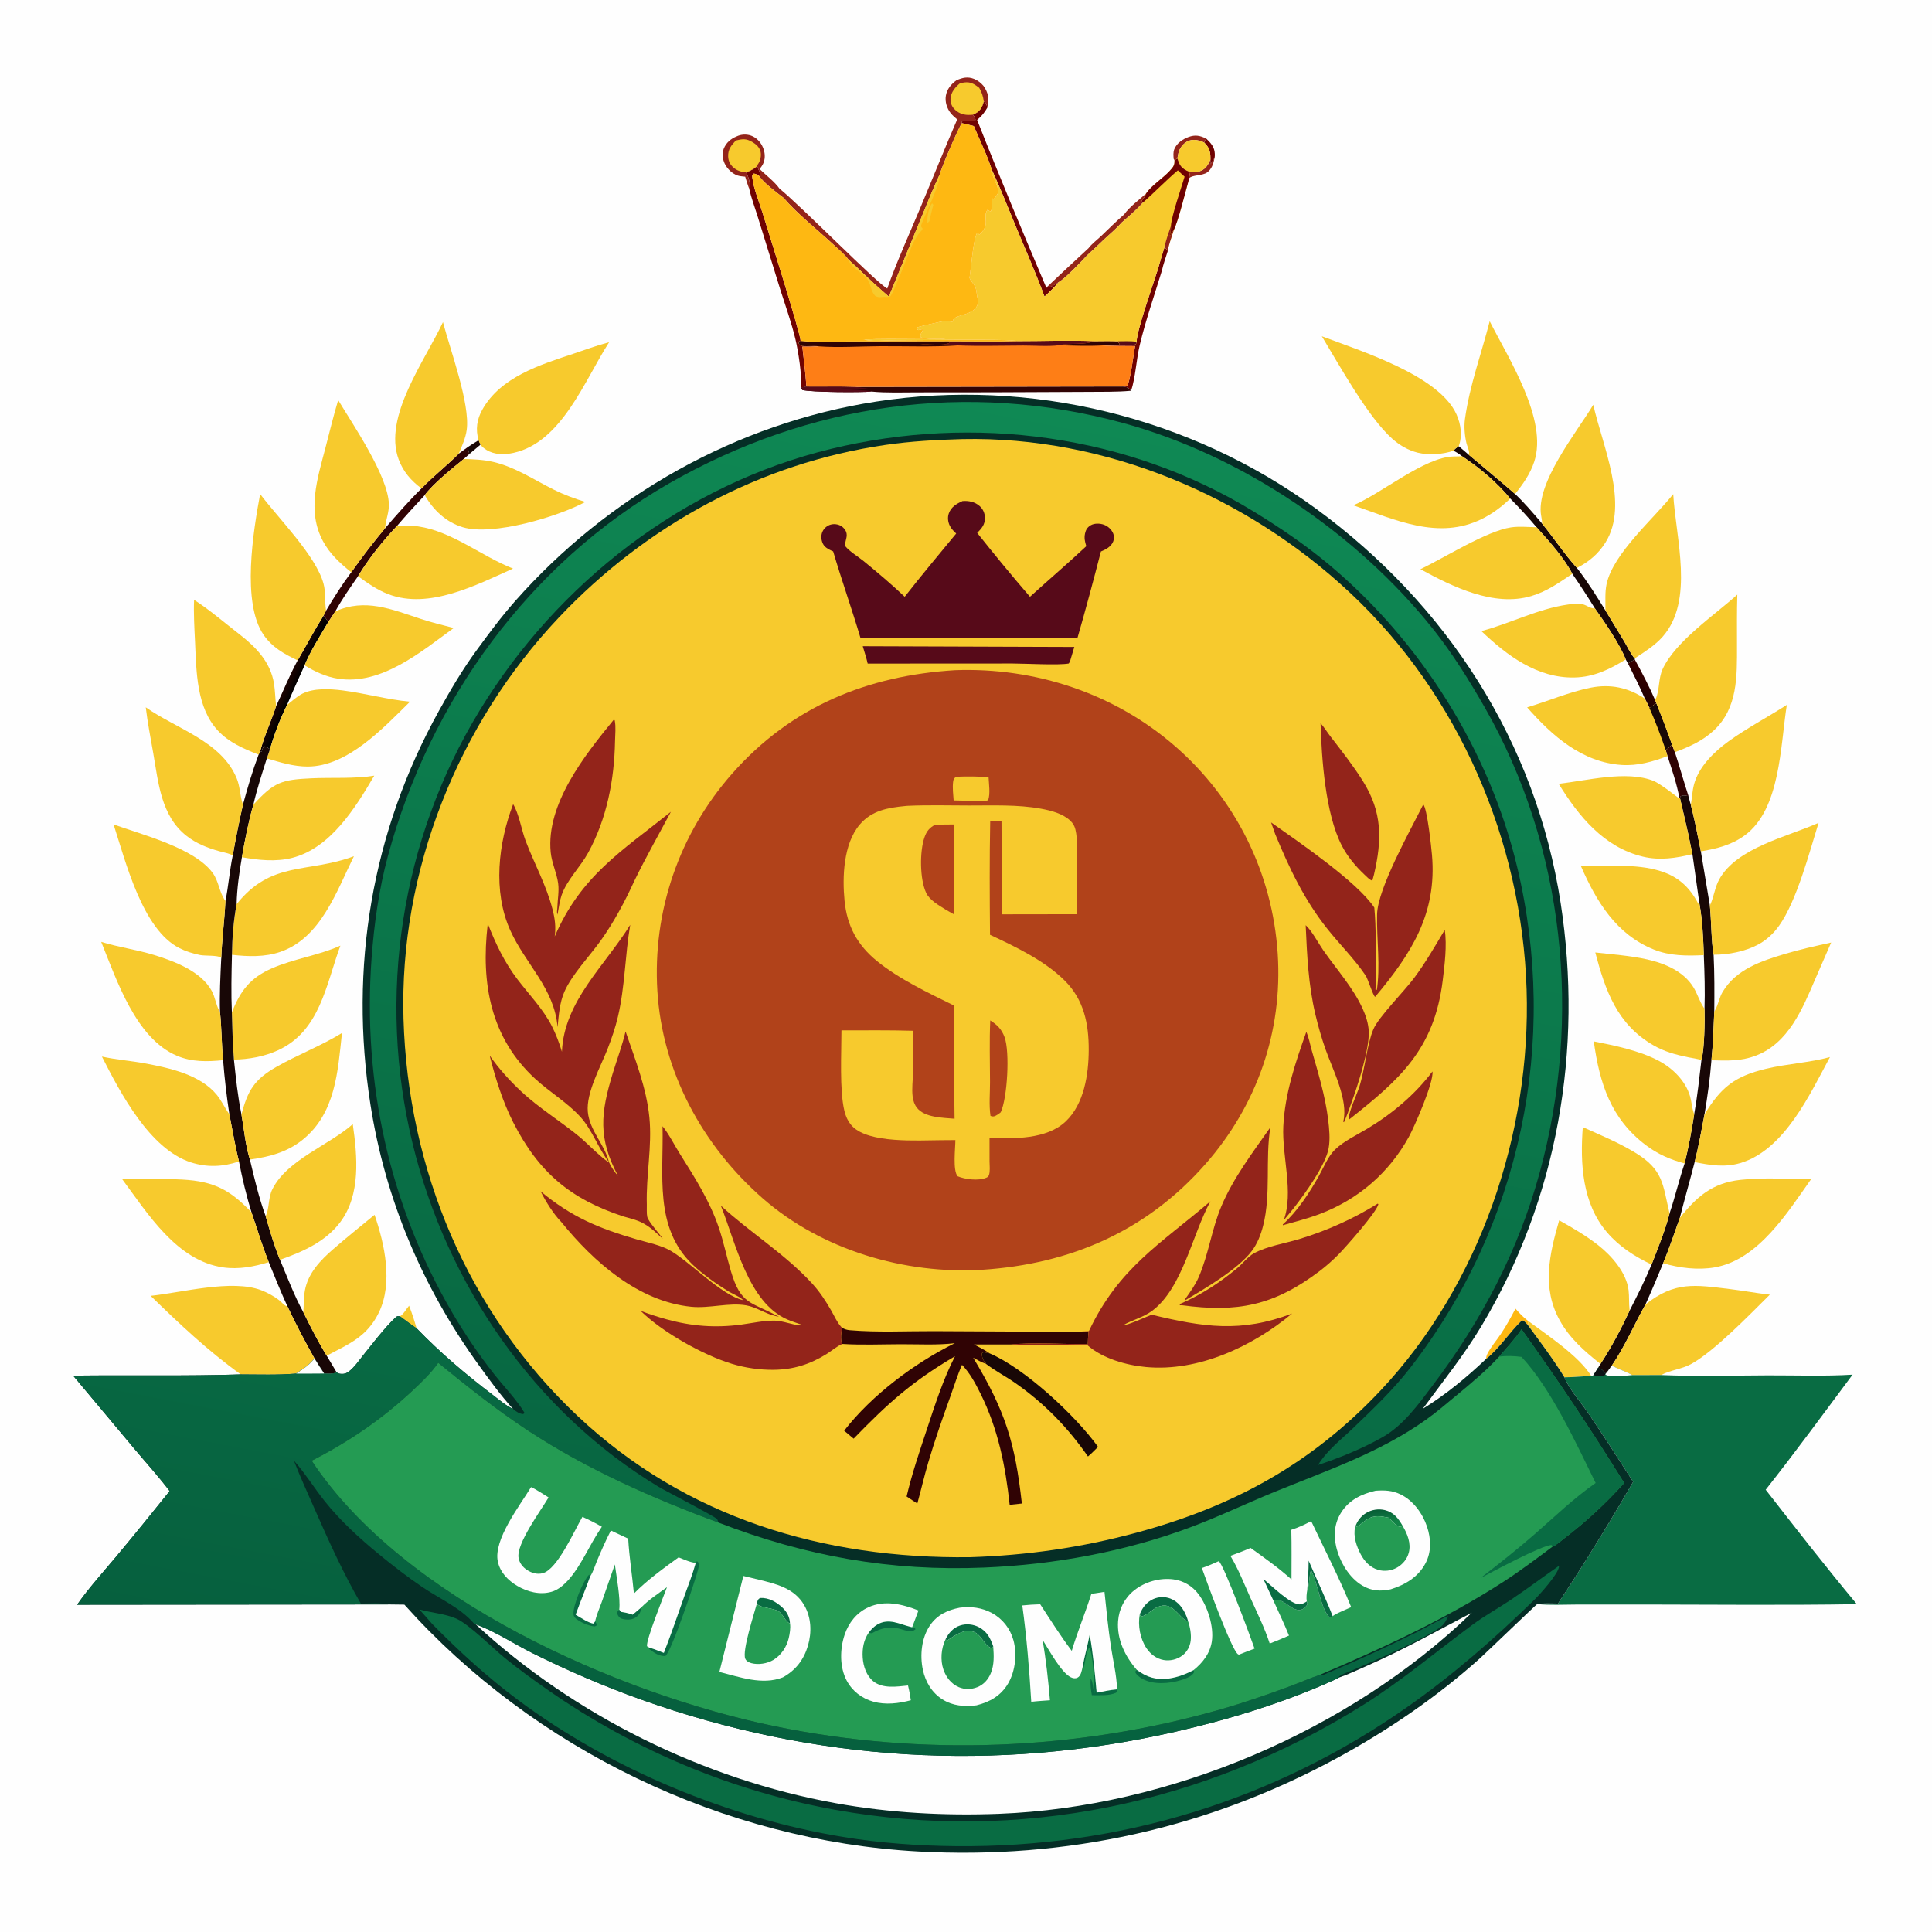 <svg version="1.1" xmlns="http://www.w3.org/2000/svg" style="display: block;" viewBox="0 0 2048 2048" width="1024" height="1024">
<defs>
	<linearGradient id="Gradient1" gradientUnits="userSpaceOnUse" x1="1747.52" y1="717.447" x2="1732.98" y2="732.063">
		<stop class="stop0" offset="0" stop-opacity="1" stop-color="rgb(54,0,0)"/>
		<stop class="stop1" offset="1" stop-opacity="1" stop-color="rgb(32,0,1)"/>
	</linearGradient>
	<linearGradient id="Gradient2" gradientUnits="userSpaceOnUse" x1="315.088" y1="724.226" x2="306.423" y2="720.262">
		<stop class="stop0" offset="0" stop-opacity="1" stop-color="rgb(0,0,0)"/>
		<stop class="stop1" offset="1" stop-opacity="1" stop-color="rgb(27,4,2)"/>
	</linearGradient>
	<linearGradient id="Gradient3" gradientUnits="userSpaceOnUse" x1="765.912" y1="1828.72" x2="1035.46" y2="418.069">
		<stop class="stop0" offset="0" stop-opacity="1" stop-color="rgb(6,96,62)"/>
		<stop class="stop1" offset="1" stop-opacity="1" stop-color="rgb(15,137,84)"/>
	</linearGradient>
	<linearGradient id="Gradient4" gradientUnits="userSpaceOnUse" x1="1459.56" y1="1601.66" x2="1461.41" y2="1615.6">
		<stop class="stop0" offset="0" stop-opacity="1" stop-color="rgb(8,95,55)"/>
		<stop class="stop1" offset="1" stop-opacity="1" stop-color="rgb(18,131,71)"/>
	</linearGradient>
</defs>
<path transform="translate(0,0)" fill="rgb(254,254,254)" d="M 0 0 L 2048 0 L 2048 2048 L 0 2048 L 0 0 z"/>
<path transform="translate(0,0)" fill="rgb(24,7,6)" d="M 495.603 474.12 C 499.395 471.482 503.422 469.115 507.331 466.65 L 509.354 471.373 L 497.567 481.246 L 495.603 474.12 z"/>
<path transform="translate(0,0)" fill="rgb(112,2,1)" d="M 1278.62 146.885 C 1283.47 151.438 1287.54 156.025 1287.73 163.011 C 1287.77 164.581 1287.79 166.175 1287.4 167.7 C 1285.27 169.911 1284.91 172.415 1282.98 173.95 L 1283.11 169.126 L 1283.1 167.108 C 1283.02 159.881 1281.52 156.059 1276.36 150.961 L 1278.62 146.885 z"/>
<path transform="translate(0,0)" fill="rgb(147,36,26)" d="M 1283.11 169.126 L 1282.98 173.95 C 1284.91 172.415 1285.27 169.911 1287.4 167.7 C 1286.36 173.323 1284.47 179.378 1279.54 182.824 C 1274.38 186.426 1264.12 185.307 1260.68 188.795 C 1260.66 188.576 1260.59 188.356 1260.62 188.138 C 1260.92 185.459 1261.37 184.484 1260.32 181.869 C 1264.62 182.755 1268.96 182.751 1273.04 181.012 C 1278.41 178.727 1280.87 174.216 1283.11 169.126 z"/>
<path transform="translate(0,0)" fill="rgb(247,202,45)" d="M 433.643 1384.12 C 436.77 1391.97 439.232 1399.87 441.57 1407.99 C 435.586 1404.06 429.844 1399.55 424.035 1395.35 C 428.156 1392.66 430.49 1387.84 433.643 1384.12 z"/>
<path transform="translate(0,0)" fill="rgb(147,36,26)" d="M 1245.01 169.766 L 1244.13 168.41 C 1243.89 164.894 1243.51 161.587 1244.78 158.224 C 1247.14 151.972 1253.82 147.444 1259.83 145.234 C 1266.94 142.623 1271.99 143.645 1278.62 146.885 L 1276.36 150.961 C 1270.82 148.677 1265.09 147.037 1259.31 149.599 C 1255.08 151.476 1251.49 155.72 1249.85 160.002 C 1249.23 161.601 1248.97 163.311 1248.65 164.983 L 1248.28 166.806 C 1248.2 167.206 1248.13 167.607 1248.06 168.008 L 1245.01 169.766 z"/>
<path transform="translate(0,0)" fill="rgb(254,184,18)" d="M 1606.47 1387.22 C 1610.52 1391.94 1614.62 1396.24 1619.58 1400.02 C 1620.02 1401.87 1620.16 1402.92 1619.7 1404.78 C 1617.88 1402.82 1616.08 1400.15 1613.35 1399.6 C 1599.8 1412.49 1590.02 1428.89 1575.18 1440.65 C 1575.42 1438.6 1575.84 1436.7 1576.8 1434.85 C 1580.48 1427.73 1586.3 1420.96 1590.81 1414.28 C 1596.67 1405.59 1601.59 1396.47 1606.47 1387.22 z"/>
<path transform="translate(0,0)" fill="url(#Gradient1)" d="M 1733 699.208 C 1740.71 713.208 1748.15 727.496 1754.51 742.163 L 1755.92 745.675 C 1753.42 746.942 1751.62 748.331 1749.31 749.838 C 1749.02 750.025 1748.68 750.127 1748.37 750.272 C 1746.91 746.962 1745.31 743.768 1743.62 740.57 C 1738.23 727.966 1731.93 715.702 1725.81 703.438 C 1728.01 701.711 1730.54 700.512 1733 699.208 z"/>
<path transform="translate(0,0)" fill="rgb(48,3,4)" d="M 1772.37 789.353 L 1775.44 797.319 C 1780.51 812.779 1784.84 828.473 1789.89 843.935 C 1786.58 843.466 1784.4 842.487 1781.43 844.143 L 1780.8 845.81 L 1780.25 846.076 C 1777.59 831.147 1772.31 815.879 1767.62 801.462 L 1765.73 795.022 C 1768.1 793.45 1770.24 791.253 1772.37 789.353 z"/>
<path transform="translate(0,0)" fill="rgb(147,36,26)" d="M 1214.86 205.19 C 1214.65 205.709 1214.45 206.232 1214.24 206.749 C 1213.31 208.968 1211.93 210.718 1210.44 212.582 L 1211.22 215.021 C 1204.66 222.595 1196.65 229.218 1189.13 235.826 C 1183.62 242.112 1177.03 247.632 1170.88 253.294 C 1164.72 259.171 1158.59 265.081 1152.26 270.785 C 1146.7 276.923 1128.46 295.915 1122.08 299.176 C 1117.33 301.799 1114.82 304.709 1109.12 304.898 C 1123.95 290.922 1138.75 276.906 1153.8 263.169 C 1157.29 258.519 1163.15 254.109 1167.42 250.044 C 1175.43 242.324 1183.36 234.528 1191.73 227.199 C 1197.04 219.564 1207.87 211.46 1214.86 205.19 z"/>
<path transform="translate(0,0)" fill="rgb(112,2,1)" d="M 1234.42 261.953 C 1235.85 263.286 1236.93 264.233 1237.92 265.931 C 1235.82 272.843 1233.16 279.956 1231.63 286.994 C 1223.71 313.053 1214.46 339.404 1208.15 365.865 C 1204.6 380.72 1203.63 400.438 1199.03 414.21 C 1195.88 410.404 1194.5 410.364 1189.84 409.688 L 1194.53 409.15 C 1198.18 405.437 1201.72 374.265 1203.22 366.891 C 1191.72 366.793 1180.19 366.872 1168.71 366.193 C 1174.94 365.851 1181.09 365.713 1187.32 365.773 C 1192.47 365.87 1199.37 366.868 1204.08 364.871 L 1204.85 362.225 C 1205.16 349.648 1222.94 299.713 1227.55 284.966 C 1229.71 277.246 1231.97 269.585 1234.42 261.953 z"/>
<path transform="translate(0,0)" fill="rgb(247,202,45)" d="M 1248.06 168.008 C 1248.13 167.607 1248.2 167.206 1248.28 166.806 L 1248.65 164.983 C 1248.97 163.311 1249.23 161.601 1249.85 160.002 C 1251.49 155.72 1255.08 151.476 1259.31 149.599 C 1265.09 147.037 1270.82 148.677 1276.36 150.961 C 1281.52 156.059 1283.02 159.881 1283.1 167.108 L 1283.11 169.126 C 1280.87 174.216 1278.41 178.727 1273.04 181.012 C 1268.96 182.751 1264.62 182.755 1260.32 181.869 C 1259.01 181.372 1259.04 181.417 1257.58 180.675 C 1251.68 177.678 1250.04 174.094 1248.06 168.008 z"/>
<path transform="translate(0,0)" fill="rgb(247,202,45)" d="M 1619.58 1400.02 C 1640.44 1415.58 1673.24 1436.98 1686.96 1458.82 C 1677.37 1458.69 1667.88 1460.04 1658.33 1459.99 C 1646.73 1441.07 1632.82 1422.71 1619.7 1404.78 C 1620.16 1402.92 1620.02 1401.87 1619.58 1400.02 z"/>
<path transform="translate(0,0)" fill="rgb(112,2,1)" d="M 1042.85 107.547 C 1045.13 109.283 1045.66 111.189 1046.81 113.738 C 1043.74 119.216 1040.61 123.135 1035.78 127.104 C 1059.21 186.732 1084.07 245.925 1109.12 304.898 C 1114.82 304.709 1117.33 301.799 1122.08 299.176 C 1117.55 304.687 1112.5 309.581 1107.21 314.344 C 1098.05 289.633 1087.4 265.398 1077.23 241.084 C 1068.75 220.795 1060.74 200.094 1051.43 180.177 C 1046.43 164.478 1038.67 148.847 1032.26 133.607 C 1028.08 132.477 1023.88 131.518 1019.66 130.569 L 1019.68 128.865 C 1023.05 127.215 1028.87 128.653 1032.79 128.511 L 1034.09 127.059 C 1033.76 124.461 1032.91 123.536 1031.19 121.613 C 1032.08 121.195 1032.98 120.788 1033.85 120.321 C 1039.44 117.314 1041.18 113.457 1042.85 107.547 z"/>
<path transform="translate(0,0)" fill="url(#Gradient2)" d="M 342.95 652.581 C 344.786 654.84 346.925 656.975 347.711 659.836 C 339.137 674.522 329.31 689.54 322.881 705.278 C 316.622 719.217 310.181 733.107 304.322 747.219 C 296.988 761.968 290.685 778.399 286.173 794.256 C 284.224 792.831 282.615 791.305 280.091 791.241 C 278.201 792.795 278.028 794.549 277.422 796.818 L 275.674 796.774 C 279.923 780.405 287.527 764.577 292.714 748.434 C 300.434 732.225 306.902 715.887 315.516 700.042 C 324.794 684.269 333.194 668.091 342.95 652.581 z"/>
<path transform="translate(0,0)" fill="rgb(112,2,1)" d="M 790.986 182.758 C 795.384 181.026 798.774 179.264 802.465 176.299 C 803.807 179.155 805.678 182.29 805.889 185.474 L 805.023 186.804 C 802.89 185.362 801.288 183.95 798.577 184.12 C 797.16 186.046 797.261 186.183 797.537 188.476 C 798.96 200.329 804.589 213.403 808.115 224.939 C 811.93 237.415 849.495 356.322 848.629 361.378 L 846.99 362.001 L 846.577 363.977 C 847.99 366.027 848.081 366.43 850.727 366.756 C 856.408 367.456 862.276 366.29 868.018 367.169 C 862.169 367.495 856.393 367.595 850.536 367.514 C 852.135 381.584 853.847 395.647 854.848 409.775 L 849.089 410.949 C 850.246 397.995 846.249 372.576 843.259 359.892 C 839.042 342.01 832.648 324.32 827.104 306.798 L 802.914 228.744 C 800.004 219.302 796.393 209.923 794.261 200.272 C 794.384 199.906 794.534 199.549 794.629 199.175 C 795.825 194.503 793.12 186.983 790.986 182.758 z"/>
<path transform="translate(0,0)" fill="rgb(48,3,4)" d="M 486.362 480.865 L 495.603 474.12 L 497.567 481.246 L 491.623 486.545 C 480.027 495.873 458.626 513.248 450.252 524.863 C 440.325 535.668 430.241 546.375 420.78 557.591 C 406.021 573.107 390.52 592.406 379.545 610.819 C 371.059 622.968 362.571 635.165 355.377 648.141 L 347.711 659.836 C 346.925 656.975 344.786 654.84 342.95 652.581 L 345.649 647.332 C 353.954 633.284 362.583 619.685 372.374 606.615 C 383.638 590.698 395.666 574.862 408.199 559.922 C 420.666 545.542 433.233 531.138 446.807 517.787 C 459.325 504.717 473.657 493.689 486.362 480.865 z"/>
<path transform="translate(0,0)" fill="rgb(48,3,4)" d="M 906.453 410.129 L 1189.84 409.688 C 1194.5 410.364 1195.88 410.404 1199.03 414.21 C 1183.42 415.704 1167.35 415.191 1151.64 415.406 L 1051.53 415.842 L 973.094 415.914 C 956.792 415.927 939.931 416.603 923.723 415.076 C 913.156 416.14 859.599 415.923 850.453 413.38 L 849.089 410.949 L 854.848 409.775 C 872.019 410.056 889.319 409.377 906.453 410.129 z"/>
<path transform="translate(0,0)" fill="rgb(87,10,25)" d="M 854.848 409.775 C 872.019 410.056 889.319 409.377 906.453 410.129 C 911.029 410.854 915.522 411.304 920.148 411.58 C 915.299 412.464 891.372 411.164 890.036 412.321 C 895.742 412.888 920.946 413.47 923.723 415.076 C 913.156 416.14 859.599 415.923 850.453 413.38 L 849.089 410.949 L 854.848 409.775 z"/>
<path transform="translate(0,0)" fill="rgb(24,7,6)" d="M 1540.78 477.776 C 1542.35 475.741 1544.25 474.457 1546.31 472.982 L 1556.76 481.923 C 1573.17 495.861 1589.8 509.458 1606.03 523.622 C 1616.37 533.441 1625.5 544.213 1634.71 555.072 C 1647.21 570.271 1658.45 587.518 1671.58 602.022 C 1682.71 616.331 1692.23 631.647 1701.79 647.031 L 1721.64 679.727 C 1725.15 685.632 1728.55 693.134 1733.01 698.298 L 1733 699.208 C 1730.54 700.512 1728.01 701.711 1725.81 703.438 L 1723.36 699.056 C 1716.93 682.473 1701.04 659.676 1690.6 644.841 C 1682.92 632.418 1675.03 620.254 1666.71 608.254 C 1657.82 591.009 1641.85 573.33 1628.79 558.872 C 1619.91 548.295 1610.61 538.309 1600.93 528.468 C 1586.86 511.516 1568.34 495.728 1549.94 483.719 C 1547.01 481.331 1544.13 479.523 1540.78 477.776 z"/>
<path transform="translate(0,0)" fill="rgb(147,36,26)" d="M 1013.93 85.074 C 1020.28 82.269 1025.83 80.982 1032.54 83.63 C 1036.48 85.183 1039.77 87.831 1042.51 91.001 C 1047.97 98.95 1048.53 104.286 1046.81 113.738 C 1045.66 111.189 1045.13 109.283 1042.85 107.547 C 1041.18 113.457 1039.44 117.314 1033.85 120.321 C 1032.98 120.788 1032.08 121.195 1031.19 121.613 C 1032.91 123.536 1033.76 124.461 1034.09 127.059 L 1032.79 128.511 C 1028.87 128.653 1023.05 127.215 1019.68 128.865 L 1019.66 130.569 C 1016.02 135.263 997.227 179.404 996.355 184.542 C 989.158 199.577 983.096 215.274 976.68 230.658 L 942.249 314.468 L 935.2 308.333 C 922.916 297.716 911.498 286.12 899.437 275.24 C 895.308 269.511 888.514 263.973 883.309 259.134 C 867.539 244.472 844.005 225.683 830.643 209.762 C 824.652 205.23 808.392 192.964 805.023 186.804 L 805.889 185.474 C 805.678 182.29 803.807 179.155 802.465 176.299 C 798.774 179.264 795.384 181.026 790.986 182.758 C 793.12 186.983 795.825 194.503 794.629 199.175 C 794.534 199.549 794.384 199.906 794.261 200.272 C 792.57 196.06 791.322 191.614 789.931 187.292 C 787.283 186.922 784.504 186.92 781.955 186.062 C 776.15 184.105 770.893 178.976 768.252 173.51 C 765.913 168.668 765.221 162.743 767.188 157.653 C 769.608 151.387 774.735 147.026 780.825 144.585 C 785.467 142.336 791.165 142.013 796.062 143.721 C 801.739 145.701 806.238 150.511 808.598 155.961 C 810.909 161.297 811.521 167.268 809.308 172.737 C 808.335 175.143 806.81 177.19 805.255 179.246 C 811.759 185.498 821.187 192.657 826.292 199.926 C 846.768 216.133 931.661 302.294 940.533 305.818 C 950.805 276.935 963.612 248.778 975.484 220.522 C 988.629 189.234 1001.24 157.725 1014.67 126.553 C 1012.26 124.573 1009.82 122.446 1007.86 120.005 C 1003.78 114.915 1001.54 107.851 1002.66 101.364 C 1003.88 94.345 1008.3 89.125 1013.93 85.074 z"/>
<path transform="translate(0,0)" fill="rgb(247,202,45)" d="M 779.999 148.905 C 787.183 147.218 790.913 146.656 797.507 150.539 C 801.512 152.896 805.071 156.074 806.208 160.752 C 807.189 164.79 806.117 170.083 803.829 173.517 C 803.512 173.992 803.175 174.453 802.849 174.921 L 802.465 176.299 C 798.774 179.264 795.384 181.026 790.986 182.758 C 785.719 182.191 781.655 181.151 777.523 177.62 C 773.913 174.533 772.049 170.61 771.877 165.873 C 771.601 158.253 775.17 154.15 779.999 148.905 z"/>
<path transform="translate(0,0)" fill="rgb(247,202,45)" d="M 1017.78 88.08 C 1024.96 86.767 1028.63 86.518 1034.77 90.719 C 1035.88 91.481 1036.96 92.286 1038.03 93.096 C 1040.74 97.998 1042.15 102.002 1042.85 107.547 C 1041.18 113.457 1039.44 117.314 1033.85 120.321 C 1032.98 120.788 1032.08 121.195 1031.19 121.613 C 1029.46 121.752 1027.71 121.881 1025.97 121.828 C 1020.36 121.656 1015.18 119.497 1011.38 115.301 C 1008.71 112.361 1007.32 108.508 1007.6 104.54 C 1008.09 97.499 1012.67 92.429 1017.78 88.08 z"/>
<path transform="translate(0,0)" fill="rgb(24,7,6)" d="M 1780.8 845.81 L 1781.43 844.143 C 1784.4 842.487 1786.58 843.466 1789.89 843.935 C 1790.67 847.054 1791.37 850.217 1792.36 853.272 C 1795.36 865.065 1797.94 876.837 1800.21 888.789 L 1802.98 902.49 L 1812.53 959.856 C 1814.11 974.918 1814.03 998.541 1816.5 1012.04 C 1817.5 1032.12 1817.38 1052.2 1817.2 1072.3 C 1816.46 1089.46 1815.95 1106.86 1814.19 1123.93 C 1812.72 1143.19 1810.02 1162.11 1806.9 1181.16 C 1803.66 1198.08 1800.63 1215.17 1796.4 1231.87 C 1791.35 1251.65 1785.65 1271.29 1780.67 1291.06 C 1774.96 1307.11 1769.5 1323.33 1762.99 1339.08 C 1756.87 1353.65 1750.84 1368.27 1744.34 1382.67 C 1732.17 1404.18 1722.56 1427.24 1708.53 1447.67 C 1706.46 1450.47 1704.46 1453.69 1702.13 1456.26 C 1699.62 1453.34 1697.75 1451.25 1694.28 1449.52 L 1696.56 1445.82 C 1708.26 1427.96 1718.54 1408.57 1727.51 1389.21 C 1735.73 1373.18 1743.77 1357.1 1750.74 1340.48 C 1757.52 1322.69 1765.11 1304.72 1769.79 1286.25 C 1775.72 1268.79 1779.82 1250.79 1785.76 1233.31 C 1789.94 1216.17 1793.23 1198.59 1795.93 1181.15 C 1799.3 1162.21 1801.35 1142.9 1803.58 1123.79 C 1806.81 1112.62 1807.22 1081.82 1806.87 1069.35 C 1807.48 1050.43 1806.88 1031.41 1806.12 1012.49 C 1805.53 994.517 1804.65 975.632 1801.48 957.887 L 1794.06 905.431 L 1792.69 899.035 C 1789.31 881.147 1784.75 863.569 1780.8 845.81 z"/>
<path transform="translate(0,0)" fill="rgb(247,202,45)" d="M 1549.94 483.719 C 1568.34 495.728 1586.86 511.516 1600.93 528.468 C 1591.86 537.174 1582.11 544.531 1570.8 550.123 C 1524.8 572.866 1478.93 550.915 1434.6 535.631 C 1464.82 522.898 1510.15 484.484 1540.73 483.916 L 1549.94 483.719 z"/>
<path transform="translate(0,0)" fill="rgb(247,202,45)" d="M 1570.33 668.988 L 1571.47 668.669 C 1602.12 660.361 1630.23 645.419 1662.04 640.837 C 1667.03 640.119 1672.92 639.356 1677.85 640.579 C 1682.01 641.612 1686.51 645.454 1690.6 644.841 C 1701.04 659.676 1716.93 682.473 1723.36 699.056 C 1706.19 709.587 1689.55 717.712 1669.01 718.168 C 1629.7 719.041 1597.48 694.966 1570.33 668.988 z"/>
<path transform="translate(0,0)" fill="rgb(247,202,45)" d="M 1628.79 558.872 C 1641.85 573.33 1657.82 591.009 1666.71 608.254 C 1652.44 617.794 1639.79 626.966 1623.07 631.883 C 1583.54 643.511 1539.96 622.045 1505.72 603.388 C 1531.42 591.069 1575.91 562.799 1601.78 559.025 C 1610.5 557.752 1619.96 558.77 1628.79 558.872 z"/>
<path transform="translate(0,0)" fill="rgb(247,202,45)" d="M 450.252 524.863 C 458.626 513.248 480.027 495.873 491.623 486.545 C 502.142 486.887 512.499 487.253 522.797 489.648 C 546.018 495.047 566.006 508.59 587.101 519.078 C 597.87 524.432 609.036 528.547 620.522 532.062 C 591.62 547.699 522.092 568.433 490.487 558.851 C 472.818 553.495 459.266 540.683 450.252 524.863 z"/>
<path transform="translate(0,0)" fill="rgb(247,202,45)" d="M 355.377 648.141 C 386.973 633.867 415.115 645.872 446.001 656.033 C 457.495 659.814 469.239 662.677 480.949 665.704 C 446.506 690.903 404.267 726.442 358.625 719.478 C 345.615 717.492 334.032 712.104 322.881 705.278 C 329.31 689.54 339.137 674.522 347.711 659.836 L 355.377 648.141 z"/>
<path transform="translate(0,0)" fill="rgb(247,202,45)" d="M 379.545 610.819 C 390.52 592.406 406.021 573.107 420.78 557.591 C 428.252 557.325 435.785 556.901 443.211 557.982 C 479.225 563.224 510.341 589.526 543.82 602.724 C 504.856 620.166 454.812 646.292 411.794 629.913 C 399.904 625.386 389.782 618.23 379.545 610.819 z"/>
<path transform="translate(0,0)" fill="rgb(247,202,45)" d="M 375.18 907.636 C 356.737 944.845 340.12 994.283 297.153 1009.03 C 280.746 1014.66 262.893 1014.1 245.881 1012.12 C 246.098 994.622 247.485 975.634 250.824 958.423 C 287.845 911.99 326.144 925.947 375.18 907.636 z"/>
<path transform="translate(0,0)" fill="rgb(247,202,45)" d="M 304.322 747.219 C 309.383 743.34 314.883 738.165 320.536 735.318 C 332.635 729.224 349.926 730.18 362.929 731.836 C 387.03 734.904 410.301 741.528 434.61 743.843 C 406.222 771.769 368.468 812.629 326.008 812.574 C 311.146 812.554 296.943 808.151 282.846 803.926 L 286.173 794.256 C 290.685 778.399 296.988 761.968 304.322 747.219 z"/>
<path transform="translate(0,0)" fill="rgb(247,202,45)" d="M 507.331 466.65 C 503.922 455.218 505.516 444.502 511.353 434.114 C 530.742 399.606 572.736 386.599 607.814 374.996 C 619.939 370.986 632.281 366.268 644.635 363.094 C 644.973 363.007 645.314 362.933 645.653 362.853 C 619.875 402.687 595.673 468.786 544.332 480.066 C 534.721 482.178 524.18 482.254 515.566 476.885 C 513.195 475.407 510.962 473.676 509.354 471.373 L 507.331 466.65 z"/>
<path transform="translate(0,0)" fill="rgb(247,202,45)" d="M 245.793 1073.2 C 254.654 1050.48 265.192 1036.57 288.029 1026.55 C 311.462 1016.27 337.658 1012.86 360.826 1002.43 C 345.576 1043.66 339.381 1093.13 294.259 1113.53 C 279.959 1119.99 263.598 1122.96 247.966 1123.22 C 246.702 1106.58 246.212 1089.87 245.793 1073.2 z"/>
<path transform="translate(0,0)" fill="rgb(24,7,6)" d="M 275.674 796.774 L 277.422 796.818 C 278.028 794.549 278.201 792.795 280.091 791.241 C 282.615 791.305 284.224 792.831 286.173 794.256 L 282.846 803.926 C 277.738 820.141 272.377 836.399 268.589 852.988 C 263.266 871.416 259.752 889.805 256.432 908.687 C 253.648 924.616 251.163 942.249 250.824 958.423 C 247.485 975.634 246.098 994.622 245.881 1012.12 C 245.386 1032.48 244.893 1052.85 245.793 1073.2 C 246.212 1089.87 246.702 1106.58 247.966 1123.22 C 250.043 1142.71 252.004 1162.12 255.946 1181.36 C 258.648 1196.74 260.194 1214.43 264.92 1229.2 C 269.651 1249.11 274.471 1269.92 281.594 1289.13 C 286.021 1304.8 290.638 1320.35 296.801 1335.45 C 304.597 1353.97 311.889 1373.41 321.562 1391.01 C 329.281 1406.67 337.133 1422.23 346.321 1437.1 L 356.852 1454.77 C 352.837 1456.66 347.926 1456.31 343.572 1455.99 C 339.978 1450.79 336.648 1445.49 333.377 1440.08 C 323.212 1421.89 313.564 1403.69 304.711 1384.83 C 297.613 1369.42 291.341 1353.63 284.905 1337.94 C 277.981 1320.7 272.663 1302.73 266.595 1285.17 C 261.149 1267.27 256.87 1249.57 253.329 1231.19 C 249.164 1214.84 246.46 1197.82 243.141 1181.25 C 240.249 1162.13 238.009 1143.1 236.509 1123.82 C 234.865 1106.85 234.969 1089.74 233.227 1072.76 C 232.633 1054.07 233.598 1035.41 234.479 1016.75 C 235.266 996.117 237.95 975.705 238.981 955.14 C 242.21 939.172 243.403 922.802 246.736 906.753 C 249.87 888.717 253.523 870.857 257.531 852.996 C 262.404 835.044 267.589 817.395 274.105 799.961 L 275.674 796.774 z"/>
<path transform="translate(0,0)" fill="rgb(247,202,45)" d="M 268.589 852.988 C 290.42 829.119 298.167 826.483 330.396 825.027 C 352.253 824.039 375.126 825.709 396.723 822.251 C 376.844 856.181 350.52 898.937 309.711 909.394 C 292.579 913.784 273.608 911.825 256.432 908.687 C 259.752 889.805 263.266 871.416 268.589 852.988 z"/>
<path transform="translate(0,0)" fill="rgb(247,202,45)" d="M 469.557 341.472 C 477.209 370.781 498.55 428.114 494.72 455.841 C 493.531 464.445 489.665 472.877 486.362 480.865 C 473.657 493.689 459.325 504.717 446.807 517.787 C 435.83 509.644 427.415 500.005 422.615 487.053 C 405.819 441.723 450.809 381.858 469.557 341.472 z"/>
<path transform="translate(0,0)" fill="rgb(247,202,45)" d="M 1689.47 1103.9 C 1711.89 1108.34 1738.14 1113.75 1758.38 1124.5 C 1773.03 1132.29 1786.68 1145.64 1791.46 1161.89 C 1793.13 1167.57 1793.44 1173.6 1795.28 1179.23 C 1795.49 1179.87 1795.72 1180.51 1795.93 1181.15 C 1793.23 1198.59 1789.94 1216.17 1785.76 1233.31 C 1770.51 1229.19 1757.34 1223.51 1744.67 1213.93 C 1707.5 1185.82 1695.66 1148.47 1689.47 1103.9 z"/>
<path transform="translate(0,0)" fill="rgb(247,202,45)" d="M 1691.07 1009.66 C 1709.25 1011.71 1728.13 1013.03 1745.99 1017.01 C 1764.75 1021.18 1784.79 1029.58 1795.23 1046.72 C 1799.29 1053.4 1801.52 1061.24 1805.79 1067.74 C 1806.15 1068.28 1806.51 1068.82 1806.87 1069.35 C 1807.22 1081.82 1806.81 1112.62 1803.58 1123.79 C 1799.34 1122.25 1794.06 1121.67 1789.61 1120.75 C 1776.24 1118 1764.6 1114.89 1752.66 1108.03 C 1714.25 1085.97 1701.68 1049.98 1691.07 1009.66 z"/>
<path transform="translate(0,0)" fill="rgb(247,202,45)" d="M 1675.75 917.934 C 1703.5 918.677 1733.66 915.021 1760.45 923.478 C 1779.25 929.412 1791.24 940.736 1800.28 957.974 L 1801.48 957.887 C 1804.65 975.632 1805.53 994.517 1806.12 1012.49 C 1788.08 1013.33 1770.38 1013.43 1753.35 1006.64 C 1713.34 990.705 1692.16 955.557 1675.75 917.934 z"/>
<path transform="translate(0,0)" fill="rgb(247,202,45)" d="M 1401.19 356.459 C 1441.91 371.969 1525.38 397.776 1543.98 439.336 C 1548.62 449.7 1550.35 462.14 1546.31 472.982 C 1544.25 474.457 1542.35 475.741 1540.78 477.776 C 1529.77 481.719 1514.29 482.665 1502.96 479.882 C 1492.76 477.376 1483.71 472.071 1475.9 465.145 C 1450.37 442.524 1419.89 387.409 1401.19 356.459 z"/>
<path transform="translate(0,0)" fill="rgb(247,202,45)" d="M 255.946 1181.36 C 262.635 1156.02 269.473 1144.47 292.561 1131.16 C 315.287 1118.07 340.172 1108.83 362.509 1095 C 358.069 1135.99 355.709 1179.89 321.028 1208 C 304.426 1221.46 285.651 1226.22 264.92 1229.2 C 260.194 1214.43 258.648 1196.74 255.946 1181.36 z"/>
<path transform="translate(0,0)" fill="rgb(247,202,45)" d="M 281.594 1289.13 C 281.779 1288.74 281.973 1288.36 282.15 1287.97 C 285.469 1280.67 284.269 1269.53 288.76 1260.55 C 304.283 1229.5 348.501 1214.09 373.965 1191.63 C 378.816 1225.75 382.625 1266.36 360.605 1295.64 C 344.932 1316.48 320.636 1326.99 296.801 1335.45 C 290.638 1320.35 286.021 1304.8 281.594 1289.13 z"/>
<path transform="translate(0,0)" fill="rgb(247,202,45)" d="M 1652.25 830.853 C 1682.04 827.561 1723.99 816.433 1752.62 827.712 C 1760.19 830.693 1779.28 845.929 1779.39 845.961 C 1779.67 846.041 1779.96 846.038 1780.25 846.076 L 1780.8 845.81 C 1784.75 863.569 1789.31 881.147 1792.69 899.035 L 1794.06 905.431 C 1776.73 909.683 1759.3 912.319 1741.68 908.115 C 1700.29 898.235 1673.52 865.398 1652.25 830.853 z"/>
<path transform="translate(0,0)" fill="rgb(247,202,45)" d="M 321.562 1391.01 C 322.09 1383.48 321.853 1375.57 323.169 1368.16 C 326.442 1349.72 339.604 1335.95 353.236 1324.13 C 367.563 1311.7 382.389 1299.79 397.038 1287.75 C 407.797 1318.87 416.736 1359.85 401.728 1391.11 C 389.306 1416.98 369.988 1424.66 346.321 1437.1 C 337.133 1422.23 329.281 1406.67 321.562 1391.01 z"/>
<path transform="translate(0,0)" fill="rgb(247,202,45)" d="M 1677.82 1194.8 C 1696.46 1203.17 1715.81 1211.17 1733.3 1221.81 C 1763.51 1240.2 1762.37 1255.22 1769.79 1286.25 C 1765.11 1304.72 1757.52 1322.69 1750.74 1340.48 C 1732.79 1331.94 1716.47 1321.5 1703.44 1306.26 C 1677.13 1275.48 1674.95 1233.49 1677.82 1194.8 z"/>
<path transform="translate(0,0)" fill="rgb(247,202,45)" d="M 1652.78 1293.58 C 1666.82 1301.41 1681.32 1309.9 1693.98 1319.83 C 1708.33 1331.1 1724.15 1348.91 1726.38 1367.86 C 1727.18 1374.63 1726.56 1381.49 1727.39 1388.29 C 1727.43 1388.6 1727.47 1388.9 1727.51 1389.21 C 1718.54 1408.57 1708.26 1427.96 1696.56 1445.82 C 1679.52 1432.34 1664.05 1418.91 1653.35 1399.61 C 1634.17 1365.04 1642.43 1329.52 1652.78 1293.58 z"/>
<path transform="translate(0,0)" fill="rgb(247,202,45)" d="M 1688.94 429.087 C 1698.59 472.362 1727.31 534.424 1701.91 574.994 C 1694.31 587.14 1684.29 595.545 1671.58 602.022 C 1658.45 587.518 1647.21 570.271 1634.71 555.072 C 1634.68 554.499 1634.67 553.926 1634.63 553.354 C 1634.52 551.176 1634.11 549.123 1633.72 546.983 C 1627.36 512.187 1671.66 457.935 1688.94 429.087 z"/>
<path transform="translate(0,0)" fill="rgb(247,202,45)" d="M 1579.13 340.534 C 1599.27 380.316 1640.93 444.778 1626.41 489.226 C 1622.16 502.235 1614.55 513.08 1606.03 523.622 C 1589.8 509.458 1573.17 495.861 1556.76 481.923 C 1557.09 481.04 1557.4 480.456 1557.29 479.419 C 1556.97 476.292 1555.17 472.653 1554.43 469.51 C 1552.6 461.648 1551.8 452.13 1552.92 444.111 C 1557.89 408.438 1570.25 375.18 1579.13 340.534 z"/>
<path transform="translate(0,0)" fill="rgb(247,202,45)" d="M 1618.81 749.824 C 1641.04 743.267 1663.36 733.517 1686.02 728.999 C 1706.99 724.818 1725.81 728.738 1743.62 740.57 C 1745.31 743.768 1746.91 746.962 1748.37 750.272 C 1748.68 750.127 1749.02 750.025 1749.31 749.838 C 1751.62 748.331 1753.42 746.942 1755.92 745.675 C 1761.57 760.171 1767.31 774.637 1772.37 789.353 C 1770.24 791.253 1768.1 793.45 1765.73 795.022 L 1767.62 801.462 C 1752.08 807.495 1735.74 811.995 1718.94 810.875 C 1676.91 808.073 1645.2 779.9 1618.81 749.824 z"/>
<path transform="translate(0,0)" fill="rgb(24,7,6)" d="M 1755.92 745.675 C 1761.57 760.171 1767.31 774.637 1772.37 789.353 C 1770.24 791.253 1768.1 793.45 1765.73 795.022 C 1760.51 779.877 1754.87 764.916 1748.37 750.272 C 1748.68 750.127 1749.02 750.025 1749.31 749.838 C 1751.62 748.331 1753.42 746.942 1755.92 745.675 z"/>
<path transform="translate(0,0)" fill="rgb(247,202,45)" d="M 1701.79 647.031 C 1702.02 637.645 1701.08 628.14 1703.09 618.896 C 1710.12 586.63 1752.86 549.861 1773.69 523.776 C 1776.3 570.202 1796.37 636.535 1762.42 674.997 C 1754.72 683.719 1744.64 690.2 1734.97 696.501 C 1733.56 697.421 1734.07 696.996 1733.01 698.298 C 1728.55 693.134 1725.15 685.632 1721.64 679.727 L 1701.79 647.031 z"/>
<path transform="translate(0,0)" fill="rgb(247,202,45)" d="M 358.493 424.123 C 374.434 450.654 411.48 504.754 412.232 534.422 C 412.45 543.049 409.262 550.176 408.346 558.408 C 408.29 558.912 408.248 559.418 408.199 559.922 C 395.666 574.862 383.638 590.698 372.374 606.615 C 360.556 597.15 349.601 587.148 342.369 573.639 C 325.112 541.409 336.509 507.216 345.1 474.272 C 349.465 457.536 353.51 440.689 358.493 424.123 z"/>
<path transform="translate(0,0)" fill="rgb(247,202,45)" d="M 275.754 523.688 C 295.26 549.626 334.914 589.083 342.94 618.698 C 345.424 627.861 344.163 637.191 345.513 646.469 C 345.555 646.757 345.603 647.045 345.649 647.332 L 342.95 652.581 C 333.194 668.091 324.794 684.269 315.516 700.042 C 301.194 693.231 288.471 686.191 279.316 672.804 C 256.05 638.785 268.399 563.156 275.754 523.688 z"/>
<path transform="translate(0,0)" fill="rgb(247,202,45)" d="M 129.45 1249.86 C 148.451 1249.86 167.529 1249.55 186.518 1250.1 C 223.303 1251.17 241.552 1258.67 266.595 1285.17 C 272.663 1302.73 277.981 1320.7 284.905 1337.94 C 269.175 1342.76 253.092 1345.85 236.631 1343.51 C 187.422 1336.53 156.784 1286.71 129.45 1249.86 z"/>
<path transform="translate(0,0)" fill="rgb(247,202,45)" d="M 205.737 635.858 C 222.136 646.395 237.763 659.911 253.241 671.899 C 271.079 685.716 286.647 701.416 290.439 724.582 C 291.73 732.466 291.704 740.505 292.714 748.434 C 287.527 764.577 279.923 780.405 275.674 796.774 L 274.105 799.961 C 258.245 793.652 242.836 787.157 230.962 774.444 C 208.326 750.208 208.213 712.265 206.783 681.092 C 206.095 666.09 205.138 650.871 205.737 635.858 z"/>
<path transform="translate(0,0)" fill="rgb(247,202,45)" d="M 1812.53 959.856 C 1812.72 959.44 1812.92 959.027 1813.11 958.609 C 1816.94 950.149 1817.79 940.736 1822.39 932.33 C 1840.92 898.533 1894.82 887.014 1927.78 872.243 C 1917.99 903.741 1904.64 954.87 1886.04 981.125 C 1880.12 989.478 1872.6 996.529 1863.54 1001.36 C 1849.98 1008.59 1831.76 1012.19 1816.5 1012.04 C 1814.03 998.541 1814.11 974.918 1812.53 959.856 z"/>
<path transform="translate(0,0)" fill="rgb(247,202,45)" d="M 1754.51 742.163 C 1754.72 741.714 1754.94 741.269 1755.15 740.816 C 1759.35 731.461 1757.85 719.41 1762.36 709.477 C 1775.69 680.067 1817.75 651.855 1841.62 630.319 C 1841.1 648.404 1841.29 666.496 1841.29 684.586 C 1841.29 716.84 1842.21 750.554 1816.72 774.293 C 1804.65 785.528 1790.71 791.633 1775.44 797.319 L 1772.37 789.353 C 1767.31 774.637 1761.57 760.171 1755.92 745.675 L 1754.51 742.163 z"/>
<path transform="translate(0,0)" fill="rgb(247,202,45)" d="M 1780.67 1291.06 C 1798.56 1268.48 1815.19 1254.02 1844.69 1250.72 C 1869.07 1248 1895.33 1249.84 1919.92 1249.85 C 1894.87 1285.27 1863.97 1335.22 1818 1343.43 C 1800.17 1346.61 1780.23 1344.16 1762.99 1339.08 C 1769.5 1323.33 1774.96 1307.11 1780.67 1291.06 z"/>
<path transform="translate(0,0)" fill="rgb(247,202,45)" d="M 1806.9 1181.16 C 1824.4 1152.48 1838.86 1140.97 1871.73 1133.02 C 1893.86 1127.67 1918.94 1126.36 1939.84 1120.51 C 1918.51 1160.1 1891.42 1219.19 1844.68 1232.91 C 1828.21 1237.75 1812.87 1235.15 1796.4 1231.87 C 1800.63 1215.17 1803.66 1198.08 1806.9 1181.16 z"/>
<path transform="translate(0,0)" fill="rgb(247,202,45)" d="M 1817.2 1072.3 C 1817.5 1071.78 1817.81 1071.26 1818.11 1070.73 C 1821.53 1064.65 1822.51 1057.33 1826.13 1051.32 C 1840.42 1027.54 1866.73 1018.8 1891.78 1011.28 C 1908.03 1006.4 1924.54 1002.79 1941.1 999.142 L 1923.9 1038.66 C 1910.48 1069.94 1895.75 1105.62 1861.68 1118.85 C 1845.78 1125.03 1830.86 1124.37 1814.19 1123.93 C 1815.95 1106.86 1816.46 1089.46 1817.2 1072.3 z"/>
<path transform="translate(0,0)" fill="rgb(247,202,45)" d="M 1792.36 853.272 C 1793.56 846.085 1793.88 838.513 1795.74 831.485 C 1800.71 812.78 1817.21 796.708 1832.43 785.768 C 1852.13 771.608 1873.68 760.266 1894.1 747.218 C 1887.21 790.601 1887.46 857.823 1849.44 885.586 C 1835.46 895.793 1819.78 899.692 1802.98 902.49 L 1800.21 888.789 C 1797.94 876.837 1795.36 865.065 1792.36 853.272 z"/>
<path transform="translate(0,0)" fill="rgb(247,202,45)" d="M 154.512 749.772 C 186.708 772.545 234.797 785.669 250.96 825.206 C 254.452 833.751 254.336 842.691 256.997 851.322 L 257.531 852.996 C 253.523 870.857 249.87 888.717 246.736 906.753 C 242.621 904.479 237.013 903.617 232.482 902.341 C 219.711 898.747 208.11 894.232 197.597 885.972 C 170.782 864.904 167.921 829.884 162.48 798.601 C 159.661 782.394 156.439 766.108 154.512 749.772 z"/>
<path transform="translate(0,0)" fill="rgb(247,202,45)" d="M 1744.34 1382.67 C 1775.65 1358.13 1796.37 1361.95 1833.96 1366.5 C 1848.03 1368.2 1862.03 1370.85 1876.11 1372.39 C 1855 1393.23 1817.27 1432.5 1792.49 1446.04 C 1782.58 1451.46 1770.35 1452.37 1760.91 1457.63 L 1730.28 1457.7 C 1723.52 1453.81 1715.56 1451.36 1708.53 1447.67 C 1722.56 1427.24 1732.17 1404.18 1744.34 1382.67 z"/>
<path transform="translate(0,0)" fill="rgb(247,202,45)" d="M 108.031 1119.99 C 123.254 1123.36 139.158 1124.48 154.529 1127.37 C 180.18 1132.21 212.292 1139.29 229.702 1160.44 C 234.748 1166.57 238.096 1173.98 242.615 1180.5 L 243.141 1181.25 C 246.46 1197.82 249.164 1214.84 253.329 1231.19 C 236.224 1236.94 219.543 1237.73 202.239 1232.12 C 158.691 1217.98 127.545 1158.5 108.031 1119.99 z"/>
<path transform="translate(0,0)" fill="rgb(247,202,45)" d="M 107.279 998.432 C 125.605 1004.14 144.964 1006.64 163.389 1012.35 C 184.729 1018.96 212.962 1029.42 224.44 1050.35 C 228.095 1057.02 228.834 1064.91 232.423 1071.37 C 232.684 1071.84 232.959 1072.3 233.227 1072.76 C 234.969 1089.74 234.865 1106.85 236.509 1123.82 C 219.587 1125.5 203.425 1125.88 187.467 1119.11 C 143.958 1100.64 123.895 1039.37 107.279 998.432 z"/>
<path transform="translate(0,0)" fill="rgb(247,202,45)" d="M 120.387 873.947 C 150.429 884.774 206.239 898.903 225.5 925.408 C 231.748 934.006 232.348 945 237.913 953.56 C 238.26 954.093 238.625 954.613 238.981 955.14 C 237.95 975.705 235.266 996.117 234.479 1016.75 L 234.347 1015.15 C 230.858 1012.41 217.339 1013.41 212.17 1012.39 C 204.522 1010.88 196.95 1008.5 189.993 1004.96 C 150.917 985.063 133.237 913.601 120.387 873.947 z"/>
<path transform="translate(0,0)" fill="rgb(247,202,45)" d="M 159.675 1373.64 C 192.604 1370.27 245.719 1355.8 276.882 1367.68 C 283.259 1370.11 290.494 1374.03 295.878 1378.25 C 298.356 1380.19 300.793 1383.41 303.69 1384.55 C 304.018 1384.68 304.371 1384.73 304.711 1384.83 C 313.564 1403.69 323.212 1421.89 333.377 1440.08 C 327.71 1447.09 321.332 1451.38 313.752 1456.07 C 294.407 1457.69 274.625 1456.99 255.217 1456.94 C 220.391 1431.93 190.344 1403.5 159.675 1373.64 z"/>
<path transform="translate(0,0)" fill="rgb(254,126,22)" d="M 868.018 367.169 C 862.276 366.29 856.408 367.456 850.727 366.756 C 848.081 366.43 847.99 366.027 846.577 363.977 L 846.99 362.001 L 848.629 361.378 C 866.499 363.304 885.786 361.992 903.787 361.966 L 1005.07 361.78 C 1029.4 361.749 1053.86 362.272 1078.16 361.66 C 1105.4 361.745 1133.08 360.474 1160.24 361.714 C 1168.48 361.622 1176.72 361.466 1184.95 361.81 C 1185.73 363.135 1186.48 364.486 1187.32 365.773 C 1181.09 365.713 1174.94 365.851 1168.71 366.193 C 1180.19 366.872 1191.72 366.793 1203.22 366.891 C 1201.72 374.265 1198.18 405.437 1194.53 409.15 L 1189.84 409.688 L 906.453 410.129 C 889.319 409.377 872.019 410.056 854.848 409.775 C 853.847 395.647 852.135 381.584 850.536 367.514 C 856.393 367.595 862.169 367.495 868.018 367.169 z"/>
<path transform="translate(0,0)" fill="rgb(48,3,4)" d="M 1160.24 361.714 C 1168.48 361.622 1176.72 361.466 1184.95 361.81 C 1185.73 363.135 1186.48 364.486 1187.32 365.773 C 1181.09 365.713 1174.94 365.851 1168.71 366.193 C 1153.55 367.03 1137.81 366.395 1122.61 366.001 C 1134.96 363.168 1147.85 366.128 1160.24 361.714 z"/>
<path transform="translate(0,0)" fill="rgb(87,10,25)" d="M 1078.16 361.66 C 1105.4 361.745 1133.08 360.474 1160.24 361.714 C 1147.85 366.128 1134.96 363.168 1122.61 366.001 C 1110.58 367.459 1097 366.285 1084.78 366.311 C 1061.64 366.36 1038.23 367.113 1015.12 366.175 C 1002.39 364.297 987.915 365.44 974.989 365.411 C 982.064 364.402 1001.27 366.437 1006.36 363.568 L 1005.07 361.78 C 1029.4 361.749 1053.86 362.272 1078.16 361.66 z"/>
<path transform="translate(0,0)" fill="rgb(48,3,4)" d="M 868.018 367.169 C 862.276 366.29 856.408 367.456 850.727 366.756 C 848.081 366.43 847.99 366.027 846.577 363.977 L 846.99 362.001 L 848.629 361.378 C 866.499 363.304 885.786 361.992 903.787 361.966 L 1005.07 361.78 L 1006.36 363.568 C 1001.27 366.437 982.064 364.402 974.989 365.411 C 987.915 365.44 1002.39 364.297 1015.12 366.175 C 987.94 367.998 959.915 366.85 932.627 367.004 C 911.453 367.123 889.052 368.714 868.018 367.169 z"/>
<path transform="translate(0,0)" fill="rgb(247,202,45)" d="M 1245.01 169.766 L 1248.06 168.008 C 1250.04 174.094 1251.68 177.678 1257.58 180.675 C 1259.04 181.417 1259.01 181.372 1260.32 181.869 C 1261.37 184.484 1260.92 185.459 1260.62 188.138 C 1260.59 188.356 1260.66 188.576 1260.68 188.795 C 1257.17 200.84 1248.97 234.936 1244.22 243.836 C 1242.26 250.801 1238.86 258.882 1237.92 265.931 C 1236.93 264.233 1235.85 263.286 1234.42 261.953 C 1231.97 269.585 1229.71 277.246 1227.55 284.966 C 1222.94 299.713 1205.16 349.648 1204.85 362.225 L 1204.08 364.871 C 1199.37 366.868 1192.47 365.87 1187.32 365.773 C 1186.48 364.486 1185.73 363.135 1184.95 361.81 C 1176.72 361.466 1168.48 361.622 1160.24 361.714 C 1133.08 360.474 1105.4 361.745 1078.16 361.66 C 1071.18 358.86 964.063 360.76 947.252 360.773 C 938.128 360.779 926.319 362.178 917.595 360.406 C 916.165 360.116 916.772 360.088 915.18 360.271 C 914.839 360.31 914.503 360.382 914.164 360.438 C 921.404 358.334 988.186 360.093 1002.33 359.467 C 995.796 358.525 980.982 360.338 975.847 357.317 C 975.307 354.194 976.815 352.656 978.266 349.902 L 977.864 348.884 L 973.324 349.903 L 971.564 348.618 L 971.902 347.049 C 973.391 346.386 998.17 340.694 1000.19 340.499 C 1003.23 340.204 1006.55 340.763 1009.58 341.126 C 1010.18 339.981 1010.41 338.548 1011.38 337.692 C 1016.36 333.271 1029.62 334.044 1035.23 325.053 C 1037.03 322.177 1036.89 319.269 1036.25 316.064 C 1035.94 314.487 1035.61 312.984 1035.41 311.384 C 1034.8 306.39 1034.37 304.091 1031.19 300.117 C 1029.72 298.273 1028.6 296.914 1027.76 294.67 C 1029.23 285.419 1031.8 252.105 1036.01 246.545 L 1038.02 248.759 C 1050.67 237.98 1041.03 230.568 1046.71 222.44 C 1048.92 223.706 1047.77 223.117 1050.14 224.201 C 1052.65 220.476 1050.23 214.573 1052.07 210.276 L 1053.02 211.064 C 1055.23 209.818 1057.36 205.791 1058.47 203.493 C 1057.63 196.242 1053.07 188.166 1050.28 181.387 L 1051.43 180.177 C 1060.74 200.094 1068.75 220.795 1077.23 241.084 C 1087.4 265.398 1098.05 289.633 1107.21 314.344 C 1112.5 309.581 1117.55 304.687 1122.08 299.176 C 1128.46 295.915 1146.7 276.923 1152.26 270.785 C 1158.59 265.081 1164.72 259.171 1170.88 253.294 C 1177.03 247.632 1183.62 242.112 1189.13 235.826 C 1196.65 229.218 1204.66 222.595 1211.22 215.021 L 1210.44 212.582 C 1211.93 210.718 1213.31 208.968 1214.24 206.749 C 1214.45 206.232 1214.65 205.709 1214.86 205.19 C 1220.18 196.884 1232.94 188.86 1239.95 181.108 C 1243.64 177.028 1245.29 175.317 1245.01 169.766 z"/>
<path transform="translate(0,0)" fill="rgb(87,10,25)" d="M 1184.95 361.81 C 1191.59 361.731 1198.24 361.473 1204.85 362.225 L 1204.08 364.871 C 1199.37 366.868 1192.47 365.87 1187.32 365.773 C 1186.48 364.486 1185.73 363.135 1184.95 361.81 z"/>
<path transform="translate(0,0)" fill="rgb(147,36,26)" d="M 1234.42 261.953 C 1236.04 254.378 1238.68 246.869 1241.22 239.56 C 1241.23 240.23 1241.25 240.9 1241.25 241.57 C 1241.27 244.82 1240.48 247.918 1239.75 251.065 C 1241.1 248.498 1242.35 246.075 1244.22 243.836 C 1242.26 250.801 1238.86 258.882 1237.92 265.931 C 1236.93 264.233 1235.85 263.286 1234.42 261.953 z"/>
<path transform="translate(0,0)" fill="rgb(112,2,1)" d="M 1245.01 169.766 L 1248.06 168.008 C 1250.04 174.094 1251.68 177.678 1257.58 180.675 C 1259.04 181.417 1259.01 181.372 1260.32 181.869 C 1261.37 184.484 1260.92 185.459 1260.62 188.138 C 1260.59 188.356 1260.66 188.576 1260.68 188.795 C 1257.17 200.84 1248.97 234.936 1244.22 243.836 C 1242.35 246.075 1241.1 248.498 1239.75 251.065 C 1240.48 247.918 1241.27 244.82 1241.25 241.57 C 1241.25 240.9 1241.23 240.23 1241.22 239.56 C 1241.95 228.311 1252.23 199.219 1255.73 187.248 C 1253.28 185.103 1250.94 182.815 1248.58 180.577 C 1235.68 191.561 1223.94 203.825 1211.22 215.021 L 1210.44 212.582 C 1211.93 210.718 1213.31 208.968 1214.24 206.749 C 1214.45 206.232 1214.65 205.709 1214.86 205.19 C 1220.18 196.884 1232.94 188.86 1239.95 181.108 C 1243.64 177.028 1245.29 175.317 1245.01 169.766 z"/>
<path transform="translate(0,0)" fill="rgb(254,184,18)" d="M 1019.66 130.569 C 1023.88 131.518 1028.08 132.477 1032.26 133.607 C 1038.67 148.847 1046.43 164.478 1051.43 180.177 L 1050.28 181.387 C 1053.07 188.166 1057.63 196.242 1058.47 203.493 C 1057.36 205.791 1055.23 209.818 1053.02 211.064 L 1052.07 210.276 C 1050.23 214.573 1052.65 220.476 1050.14 224.201 C 1047.77 223.117 1048.92 223.706 1046.71 222.44 C 1041.03 230.568 1050.67 237.98 1038.02 248.759 L 1036.01 246.545 C 1031.8 252.105 1029.23 285.419 1027.76 294.67 C 1028.6 296.914 1029.72 298.273 1031.19 300.117 C 1034.37 304.091 1034.8 306.39 1035.41 311.384 C 1035.61 312.984 1035.94 314.487 1036.25 316.064 C 1036.89 319.269 1037.03 322.177 1035.23 325.053 C 1029.62 334.044 1016.36 333.271 1011.38 337.692 C 1010.41 338.548 1010.18 339.981 1009.58 341.126 C 1006.55 340.763 1003.23 340.204 1000.19 340.499 C 998.17 340.694 973.391 346.386 971.902 347.049 L 971.564 348.618 L 973.324 349.903 L 977.864 348.884 L 978.266 349.902 C 976.815 352.656 975.307 354.194 975.847 357.317 C 980.982 360.338 995.796 358.525 1002.33 359.467 C 988.186 360.093 921.404 358.334 914.164 360.438 C 914.503 360.382 914.839 360.31 915.18 360.271 C 916.772 360.088 916.165 360.116 917.595 360.406 C 926.319 362.178 938.128 360.779 947.252 360.773 C 964.063 360.76 1071.18 358.86 1078.16 361.66 C 1053.86 362.272 1029.4 361.749 1005.07 361.78 L 903.787 361.966 C 885.786 361.992 866.499 363.304 848.629 361.378 C 849.495 356.322 811.93 237.415 808.115 224.939 C 804.589 213.403 798.96 200.329 797.537 188.476 C 797.261 186.183 797.16 186.046 798.577 184.12 C 801.288 183.95 802.89 185.362 805.023 186.804 C 808.392 192.964 824.652 205.23 830.643 209.762 C 844.005 225.683 867.539 244.472 883.309 259.134 C 888.514 263.973 895.308 269.511 899.437 275.24 C 911.498 286.12 922.916 297.716 935.2 308.333 L 942.249 314.468 L 976.68 230.658 C 983.096 215.274 989.158 199.577 996.355 184.542 C 997.227 179.404 1016.02 135.263 1019.66 130.569 z"/>
<path transform="translate(0,0)" fill="rgb(247,202,45)" d="M 988.011 215.509 L 989.369 217.143 C 987.854 222.866 986.39 228.557 985.25 234.37 L 983.449 236.129 L 982.667 235.103 C 983.565 228.251 983.842 221.275 988.011 215.509 z"/>
<path transform="translate(0,0)" fill="rgb(247,202,45)" d="M 996.355 184.542 C 997.355 195.071 976.123 236.373 976.41 239.547 C 976.676 242.492 979.542 240.916 976.633 244.793 C 976.378 245.132 976.006 245.366 975.725 245.684 C 972.861 248.913 970.241 253.096 968.314 256.928 C 965.165 263.191 946.673 312.322 943.595 314.282 C 943.355 314.435 940.715 314.806 940.596 314.814 C 939.59 314.878 938.58 314.771 937.573 314.749 C 936.349 314.721 935.203 314.856 933.987 314.964 C 931.76 315.164 930.388 314.857 928.281 314.024 C 923.086 309.556 923.486 302.261 919.949 296.782 C 914.927 289 902.218 284.754 899.437 275.24 C 911.498 286.12 922.916 297.716 935.2 308.333 L 942.249 314.468 L 976.68 230.658 C 983.096 215.274 989.158 199.577 996.355 184.542 z"/>
<path transform="translate(0,0)" fill="rgb(9,108,67)" d="M 1708.53 1447.67 C 1715.56 1451.36 1723.52 1453.81 1730.28 1457.7 L 1760.91 1457.63 C 1798.48 1459.18 1836.47 1458.09 1874.08 1457.96 C 1903.78 1457.86 1934.17 1459.03 1963.8 1457.2 C 1933.41 1498.04 1903.23 1539.19 1871.71 1579.17 C 1903.45 1619.9 1935.27 1660.83 1968.32 1700.5 C 1892.96 1701.71 1817.51 1700.95 1742.14 1700.85 L 1671 1700.89 C 1657.38 1700.92 1643.01 1701.72 1629.46 1700.4 C 1636.59 1699.23 1644.32 1699.8 1651.55 1699.84 C 1679.55 1657.38 1705.78 1614.81 1731.2 1570.78 C 1715.64 1546.59 1700.08 1522.35 1683.99 1498.51 C 1675.95 1486.61 1663.65 1473.21 1658.33 1459.99 C 1667.88 1460.04 1677.37 1458.69 1686.96 1458.82 L 1689.02 1457.83 L 1694.28 1449.52 C 1697.75 1451.25 1699.62 1453.34 1702.13 1456.26 C 1704.46 1453.69 1706.46 1450.47 1708.53 1447.67 z"/>
<path transform="translate(0,0)" fill="rgb(11,18,21)" d="M 1694.28 1449.52 C 1697.75 1451.25 1699.62 1453.34 1702.13 1456.26 L 1701.75 1457.15 C 1701.34 1457.47 1700.98 1457.86 1700.53 1458.13 C 1698.25 1459.51 1691.67 1458.12 1689.02 1457.83 L 1694.28 1449.52 z"/>
<path transform="translate(0,0)" fill="rgb(254,254,254)" d="M 1708.53 1447.67 C 1715.56 1451.36 1723.52 1453.81 1730.28 1457.7 C 1723.11 1458.1 1707.55 1460.66 1701.75 1457.15 L 1702.13 1456.26 C 1704.46 1453.69 1706.46 1450.47 1708.53 1447.67 z"/>
<path transform="translate(0,0)" fill="rgb(5,46,38)" d="M 543.755 1493.48 C 530.33 1478.62 518.381 1462.16 506.692 1445.92 C 447.565 1363.8 408.297 1270.96 392.667 1170.75 C 370.009 1025.49 394.01 882.14 465.308 753.469 C 477.407 731.633 490.02 710.119 504.756 689.942 C 517.796 672.086 531.016 654.22 545.648 637.623 C 644.477 525.519 780.808 448.557 928.834 425.685 C 1092.07 400.463 1261.86 441.731 1395.32 539.448 C 1533.83 640.869 1628.14 786.593 1654.36 957.237 C 1678.25 1112.67 1651.34 1270.65 1570.18 1406.03 C 1551.6 1437.04 1529.51 1464.34 1508.23 1493.38 C 1532.63 1478.37 1554.43 1460.3 1575.18 1440.65 C 1590.02 1428.89 1599.8 1412.49 1613.35 1399.6 C 1616.08 1400.15 1617.88 1402.82 1619.7 1404.78 C 1632.82 1422.71 1646.73 1441.07 1658.33 1459.99 C 1663.65 1473.21 1675.95 1486.61 1683.99 1498.51 C 1700.08 1522.35 1715.64 1546.59 1731.2 1570.78 C 1705.78 1614.81 1679.55 1657.38 1651.55 1699.84 C 1644.32 1699.8 1636.59 1699.23 1629.46 1700.4 C 1628.56 1700.76 1573.84 1753.36 1568.89 1757.81 C 1523.43 1798.66 1471.54 1834.12 1417.88 1863.3 C 1280.05 1938.27 1129.95 1971.22 973.353 1962.64 C 767.485 1951.38 566.103 1854.67 428.666 1700.98 L 411.557 1700.76 L 81.731 1701.08 C 94.204 1683.21 109.455 1666.45 123.429 1649.72 C 142.502 1626.9 161.21 1603.8 179.83 1580.6 C 167.863 1564.82 154.339 1549.97 141.607 1534.79 L 77.55 1458.25 C 136.789 1457.49 195.983 1458.89 255.217 1456.94 C 274.625 1456.99 294.407 1457.69 313.752 1456.07 C 321.332 1451.38 327.71 1447.09 333.377 1440.08 C 336.648 1445.49 339.978 1450.79 343.572 1455.99 C 347.926 1456.31 352.837 1456.66 356.852 1454.77 C 358.518 1456.18 360.379 1456.33 362.52 1456.41 C 364.935 1456.49 367.428 1455.69 369.352 1454.24 C 375.768 1449.43 380.78 1441.87 385.789 1435.64 C 395.105 1424.05 408.456 1406.69 418.993 1396.86 C 421.093 1394.9 421.285 1395.16 424.035 1395.35 C 429.844 1399.55 435.586 1404.06 441.57 1407.99 C 466.481 1433.76 493.89 1457.1 522.433 1478.73 C 528.853 1483.59 536.446 1490.23 543.755 1493.48 z"/>
<path transform="translate(0,0)" fill="rgb(9,108,67)" d="M 1652.1 1660.18 L 1652.6 1660.78 C 1651.75 1668.51 1632.45 1689.99 1626.5 1695.8 C 1584.66 1736.64 1540.25 1775.48 1492.34 1809.12 C 1350.38 1908.79 1186.62 1958.64 1013.45 1957.01 C 973.559 1956.63 932.99 1953.73 893.613 1947.24 C 772.816 1927.35 647.914 1875.6 549.566 1802.4 C 516.747 1777.97 486.943 1750.78 458.314 1721.63 L 444.585 1706.05 C 456.916 1709.57 471.835 1710.64 483.411 1715.68 C 497.261 1721.7 522.488 1747.33 535.686 1758 C 550.542 1770 566.268 1781.36 581.939 1792.26 C 672.517 1855.28 776.427 1898.77 885.043 1918.42 C 1079.95 1953.69 1277.13 1912.53 1444.64 1807.57 C 1485.68 1781.86 1522.19 1750.9 1560.99 1722.23 C 1573.83 1712.74 1588.03 1704.9 1601.31 1696.01 C 1618.53 1684.5 1635.07 1671.97 1652.1 1660.18 z"/>
<path transform="translate(0,0)" fill="rgb(254,254,254)" d="M 1419.12 1778.4 C 1429.23 1774.93 1439.24 1770.15 1449.03 1765.84 C 1487.28 1749.02 1523.28 1728.87 1560.2 1709.52 C 1430.32 1835.03 1239.36 1915.83 1059.03 1922.7 C 1001.02 1924.91 943.372 1921.81 886.195 1911.53 C 746.227 1886.34 608.621 1818.49 504.23 1721.84 C 504.553 1721.95 504.878 1722.07 505.199 1722.18 C 525.631 1729.73 545.147 1742.79 564.743 1752.53 C 602.024 1771.06 640.403 1787.62 679.62 1801.61 C 863.614 1867.22 1055.43 1879.12 1245.89 1835.72 C 1302.74 1822.77 1360.4 1805.17 1413.63 1781.16 C 1415.53 1780.3 1417.38 1779.54 1419.12 1778.4 z"/>
<path transform="translate(0,0)" fill="url(#Gradient3)" d="M 543.755 1493.48 C 546.663 1496.05 550.803 1498.98 554.817 1498.96 L 555.833 1497.44 C 548.71 1485.03 533.358 1468.82 524.027 1456.96 C 507.999 1436.59 493.166 1414.85 480.023 1392.5 C 412.949 1278.46 384.177 1147.47 393.895 1015.73 C 396.574 979.399 401.693 942.636 411.202 907.428 C 455.538 743.267 560.846 597.427 709.288 512.43 C 857.327 427.662 1024.99 403.375 1190.23 448.32 C 1315.7 482.447 1438.61 565.342 1519.32 667.048 C 1539.86 692.934 1557.57 721.371 1573.95 750.023 C 1658.74 898.39 1677 1078.42 1632.27 1242.52 C 1609.45 1326.24 1570.34 1400.26 1518.24 1469.26 C 1503.16 1489.23 1487.56 1510.99 1465.5 1523.51 C 1444.77 1535.27 1419.97 1545.52 1397.24 1552.91 C 1407.02 1537.01 1421.58 1526.14 1434.89 1513.36 C 1456.11 1492.99 1477.14 1472.94 1495.18 1449.61 C 1612.16 1298.31 1652.63 1104.81 1608.25 919.01 C 1578.75 795.516 1506.32 680.241 1409.13 598.755 C 1384.25 577.901 1356.85 559.284 1329.18 542.355 C 1195.55 460.58 1032.45 439.126 881.011 475.818 C 725.451 513.508 591.256 617.296 508.337 753.346 C 424.835 890.353 399.458 1056.67 437.47 1212.62 C 473.688 1361.22 566.145 1496.24 697.751 1575.84 C 705.077 1580.28 758.854 1607.97 760.244 1610.42 C 760.853 1611.49 761.041 1612.76 761.44 1613.92 C 692.12 1588.39 622.539 1557.61 560.582 1517.02 C 527.193 1495.15 495.429 1469.83 464.522 1444.64 C 456.914 1455.61 446.815 1465.2 437.075 1474.29 C 404.67 1504.55 369.834 1528.27 330.404 1548.43 C 427.023 1694.84 654.89 1795.67 821.622 1829.96 C 977.144 1861.94 1141.23 1855.69 1293.95 1812.01 C 1318.88 1804.88 1343.45 1796.38 1367.76 1787.39 C 1378.14 1783.56 1388.39 1779 1398.86 1775.48 C 1401.56 1776.6 1405.37 1774.26 1408.09 1773.12 C 1439.81 1759.88 1471.17 1745.33 1501.97 1730.09 C 1507.25 1727.48 1532.91 1713.36 1535.11 1713.11 C 1533.33 1717.32 1531.52 1720.92 1527.97 1723.92 C 1514.42 1735.37 1452.76 1762.48 1433.79 1770.5 C 1431.02 1771.67 1418.23 1776.1 1419.12 1778.4 C 1417.38 1779.54 1415.53 1780.3 1413.63 1781.16 C 1360.4 1805.17 1302.74 1822.77 1245.89 1835.72 C 1055.43 1879.12 863.614 1867.22 679.62 1801.61 C 640.403 1787.62 602.024 1771.06 564.743 1752.53 C 545.147 1742.79 525.631 1729.73 505.199 1722.18 C 504.878 1722.07 504.553 1721.95 504.23 1721.84 C 502.399 1720.98 502.81 1721.43 501.684 1720.14 C 487.818 1704.28 464.982 1694.09 447.532 1682.24 C 431.647 1671.45 416.346 1659.62 401.516 1647.42 C 380.886 1630.46 360.72 1612.05 344.055 1591.12 C 333.255 1577.54 324.018 1562.49 312.56 1549.49 L 311.582 1548.39 C 318.377 1565.95 326.301 1583.12 333.872 1600.36 C 348.63 1633.95 364.085 1668.06 382.492 1699.83 C 391.879 1699.85 402.41 1698.82 411.557 1700.76 L 81.731 1701.08 C 94.204 1683.21 109.455 1666.45 123.429 1649.72 C 142.502 1626.9 161.21 1603.8 179.83 1580.6 C 167.863 1564.82 154.339 1549.97 141.607 1534.79 L 77.55 1458.25 C 136.789 1457.49 195.983 1458.89 255.217 1456.94 C 274.625 1456.99 294.407 1457.69 313.752 1456.07 C 321.332 1451.38 327.71 1447.09 333.377 1440.08 C 336.648 1445.49 339.978 1450.79 343.572 1455.99 C 347.926 1456.31 352.837 1456.66 356.852 1454.77 C 358.518 1456.18 360.379 1456.33 362.52 1456.41 C 364.935 1456.49 367.428 1455.69 369.352 1454.24 C 375.768 1449.43 380.78 1441.87 385.789 1435.64 C 395.105 1424.05 408.456 1406.69 418.993 1396.86 C 421.093 1394.9 421.285 1395.16 424.035 1395.35 C 429.844 1399.55 435.586 1404.06 441.57 1407.99 C 466.481 1433.76 493.89 1457.1 522.433 1478.73 C 528.853 1483.59 536.446 1490.23 543.755 1493.48 z"/>
<path transform="translate(0,0)" fill="rgb(254,254,254)" d="M 313.752 1456.07 C 321.332 1451.38 327.71 1447.09 333.377 1440.08 C 336.648 1445.49 339.978 1450.79 343.572 1455.99 C 333.64 1456.03 323.682 1456.2 313.752 1456.07 z"/>
<path transform="translate(0,0)" fill="rgb(36,155,83)" d="M 1589.17 1438.03 C 1597.29 1428.7 1606.03 1419.43 1612.87 1409.09 C 1650.97 1462.35 1687.23 1516.39 1721.69 1572.07 C 1702.08 1593.75 1681.44 1612.97 1658.18 1630.7 C 1654.74 1633.32 1650.02 1637.77 1646.02 1639.32 C 1628.83 1652.18 1611.71 1665.09 1593.67 1676.75 C 1532.62 1716.21 1465.61 1747.11 1398.86 1775.48 C 1388.39 1779 1378.14 1783.56 1367.76 1787.39 C 1343.45 1796.38 1318.88 1804.88 1293.95 1812.01 C 1141.23 1855.69 977.144 1861.94 821.622 1829.96 C 654.89 1795.67 427.023 1694.84 330.404 1548.43 C 369.834 1528.27 404.67 1504.55 437.075 1474.29 C 446.815 1465.2 456.914 1455.61 464.522 1444.64 C 495.429 1469.83 527.193 1495.15 560.582 1517.02 C 622.539 1557.61 692.12 1588.39 761.44 1613.92 C 854.027 1649.67 944.198 1665.85 1043.55 1661.67 C 1117.18 1658.58 1192.12 1644.95 1261.28 1619.2 C 1291.46 1607.96 1320.47 1593.99 1350.24 1581.8 C 1405.81 1559.05 1461.87 1540.24 1511.4 1505.13 C 1522.47 1497.28 1532.91 1488.27 1543.38 1479.61 C 1559.19 1466.54 1575.29 1453.17 1589.17 1438.03 z"/>
<path transform="translate(0,0)" fill="rgb(9,108,67)" d="M 679.514 1704.17 C 679.341 1707.94 678.396 1710.56 675.563 1713.2 C 672.118 1716.41 667.816 1717.14 663.251 1716.73 C 660.635 1716.5 657.624 1715.89 655.936 1713.67 C 654.139 1711.31 654.298 1710.48 654.714 1707.77 L 656.446 1706.25 L 658.355 1708.7 C 662.276 1709.18 665.721 1709.96 669.464 1711.25 L 670.631 1711.66 L 679.514 1704.17 z"/>
<path transform="translate(0,0)" fill="rgb(9,108,67)" d="M 920.926 1730.67 C 923.457 1727.15 926.258 1724.32 930.016 1722.08 C 942.21 1714.82 953.538 1721.75 965.453 1724.6 C 965.948 1724.71 966.444 1724.82 966.94 1724.93 L 969.97 1725.86 L 970.406 1727.18 C 968 1728.92 966.747 1729.36 963.72 1729.09 C 960.142 1728.76 956.365 1727.2 952.874 1726.34 C 942.582 1723.81 933.304 1726.06 924.326 1731.29 C 923 1731.21 922.179 1731.16 920.926 1730.67 z"/>
<path transform="translate(0,0)" fill="rgb(9,108,67)" d="M 1155.15 1732.73 C 1158.72 1752.94 1160.66 1773.89 1162.51 1794.33 C 1169.7 1792.91 1176.82 1791.41 1184.13 1790.77 L 1184.43 1792.42 L 1183.03 1794.4 C 1175.53 1797.78 1165.45 1796.9 1157.38 1796.95 C 1156.34 1791.11 1155.65 1785.22 1156.23 1779.3 C 1158.44 1782.72 1158.77 1790 1159.67 1794.24 L 1160.26 1794.38 C 1159.87 1784.96 1158.78 1753.06 1154.72 1746.33 C 1151.21 1750.92 1150.4 1762.39 1148.56 1768.23 L 1147.56 1767.32 C 1149.6 1755.67 1152.95 1744.33 1155.15 1732.73 z"/>
<path transform="translate(0,0)" fill="rgb(9,108,67)" d="M 630.865 1718.75 C 632.121 1720.5 632.245 1720.91 632.492 1723.05 L 630.578 1724.08 C 624.622 1723.71 616.727 1720.35 611.899 1716.87 C 609.823 1715.37 608.196 1713.92 607.936 1711.26 C 607.063 1702.3 618.198 1675.51 624.464 1669.17 L 625.702 1670.9 C 620.725 1684.57 615.146 1698.02 610.208 1711.7 C 615.581 1714.65 623.049 1720.07 628.939 1721.08 C 629.657 1720.32 630.331 1719.66 630.865 1718.75 z"/>
<path transform="translate(0,0)" fill="rgb(9,108,67)" d="M 1265.19 1770.43 L 1265.79 1771.91 C 1265.61 1772.72 1265.59 1773.08 1265.05 1773.84 C 1262.39 1777.55 1256.15 1779.68 1251.99 1780.97 C 1239.57 1784.82 1222.44 1786.17 1210.82 1779.54 C 1207.92 1777.89 1204.25 1775.26 1203.26 1772.06 L 1205.11 1770.16 C 1215.73 1778.09 1226.1 1781.17 1239.46 1779.24 C 1248.63 1777.9 1256.98 1774.62 1265.19 1770.43 z"/>
<path transform="translate(0,0)" fill="rgb(9,108,67)" d="M 737.503 1656.74 L 737.905 1655.2 L 739.641 1655.36 C 741.263 1658.04 740.837 1660.21 740.143 1663.1 C 737.313 1674.91 711.47 1751.56 705.262 1755.54 C 699.678 1755.49 695.796 1753.56 691.33 1750.36 L 687.974 1747.96 L 688.294 1746.55 C 693.51 1747.99 698.634 1750.23 703.704 1752.14 C 711.467 1732.13 718.408 1711.91 725.536 1691.67 C 729.617 1680.08 734.276 1668.6 737.503 1656.74 z"/>
<path transform="translate(0,0)" fill="rgb(254,254,254)" d="M 1291.91 1654.91 C 1296.87 1657.47 1326.39 1737.39 1329.89 1747.61 C 1324.33 1749.56 1318.85 1751.85 1313.36 1754 C 1312.98 1753.83 1312.55 1753.73 1312.21 1753.49 C 1305.15 1748.39 1277.91 1672.98 1274 1662.16 C 1280.14 1660.21 1286.01 1657.48 1291.91 1654.91 z"/>
<path transform="translate(0,0)" fill="rgb(254,254,254)" d="M 965.535 1802.32 C 952.677 1805.76 938.737 1807.45 925.723 1803.82 C 913.597 1800.43 903.449 1792.65 897.521 1781.48 C 889.887 1767.1 890.259 1747.91 895.393 1732.73 C 899.638 1720.18 908.057 1709.53 920.244 1703.91 C 937.903 1695.78 956.504 1700.48 973.633 1707.18 L 966.94 1724.93 C 966.444 1724.82 965.948 1724.71 965.453 1724.6 C 953.538 1721.75 942.21 1714.82 930.016 1722.08 C 926.258 1724.32 923.457 1727.15 920.926 1730.67 C 915.495 1738.32 913.906 1747.69 914.493 1756.94 C 915.073 1766.08 918.364 1776.28 925.731 1782.23 C 935.791 1790.35 950.734 1787.86 962.535 1786.69 C 963.855 1791.86 964.686 1797.06 965.535 1802.32 z"/>
<path transform="translate(0,0)" fill="rgb(254,254,254)" d="M 562.93 1576.4 C 569.262 1579.26 575.505 1583.75 581.498 1587.35 C 573.13 1601.48 547.069 1636.66 549.698 1651.43 C 550.675 1656.92 554.064 1661.19 558.64 1664.22 C 563.618 1667.51 569.549 1669.21 575.438 1667.62 C 590.956 1663.43 608.834 1622.45 617.39 1607.93 C 624.487 1611.1 631.239 1614.52 637.972 1618.4 L 632.774 1626.47 C 620.92 1645.21 606.272 1681.27 584.409 1687.42 C 572.095 1690.89 558.887 1687.38 548.12 1680.99 C 538.461 1675.25 530.24 1666.79 527.75 1655.51 C 522.632 1632.34 551.211 1595.74 562.93 1576.4 z"/>
<path transform="translate(0,0)" fill="rgb(254,254,254)" d="M 1156.89 1689.55 L 1170.79 1687.42 C 1172.8 1706.87 1174.76 1726.38 1177.68 1745.72 C 1179.89 1760.35 1183.76 1776.04 1184.13 1790.77 C 1176.82 1791.41 1169.7 1792.91 1162.51 1794.33 C 1160.66 1773.89 1158.72 1752.94 1155.15 1732.73 C 1152.95 1744.33 1149.6 1755.67 1147.56 1767.32 C 1146.61 1771.02 1145.98 1776.5 1142.21 1778.38 C 1139.84 1779.55 1137.56 1779.13 1135.27 1778.07 C 1124.99 1773.31 1111.36 1747.95 1105.11 1738.19 C 1108.85 1759.55 1111.11 1780.74 1112.99 1802.34 C 1106.39 1802.85 1099.72 1803.2 1093.16 1803.98 C 1091.15 1770.13 1088.31 1735.44 1083.67 1701.83 C 1090.02 1701.22 1096.29 1700.73 1102.66 1700.6 C 1113.52 1717.27 1124.16 1734.08 1136.11 1750 C 1142.23 1729.51 1150.43 1709.87 1156.89 1689.55 z"/>
<path transform="translate(0,0)" fill="rgb(254,254,254)" d="M 647.543 1622.39 L 665.914 1631.04 C 667.002 1650.49 670.154 1669.82 671.97 1689.22 C 686.06 1674.94 703.115 1662.63 719.34 1650.86 C 725.023 1653.03 731.458 1656.17 737.503 1656.74 C 734.276 1668.6 729.617 1680.08 725.536 1691.67 C 718.408 1711.91 711.467 1732.13 703.704 1752.14 C 698.634 1750.23 693.51 1747.99 688.294 1746.55 L 685.843 1745.06 C 684.836 1738.09 703.515 1692.09 707.026 1682.47 C 697.777 1689.23 687.469 1695.96 679.514 1704.17 L 670.631 1711.66 L 669.464 1711.25 C 665.721 1709.96 662.276 1709.18 658.355 1708.7 L 656.446 1706.25 C 657.863 1694.54 653.447 1670.87 651.761 1658.38 L 637.748 1698.53 C 635.448 1705.02 632.263 1712.05 630.865 1718.75 C 630.331 1719.66 629.657 1720.32 628.939 1721.08 C 623.049 1720.07 615.581 1714.65 610.208 1711.7 C 615.146 1698.02 620.725 1684.57 625.702 1670.9 C 628.825 1666.26 630.819 1659.27 633.032 1654.06 C 637.586 1643.33 642.192 1632.75 647.543 1622.39 z"/>
<path transform="translate(0,0)" fill="rgb(9,108,67)" d="M 1589.17 1438.03 C 1597.29 1428.7 1606.03 1419.43 1612.87 1409.09 C 1650.97 1462.35 1687.23 1516.39 1721.69 1572.07 C 1702.08 1593.75 1681.44 1612.97 1658.18 1630.7 C 1654.74 1633.32 1650.02 1637.77 1646.02 1639.32 L 1644.67 1637.84 C 1634.41 1637.89 1581.76 1666.4 1569.41 1672.76 C 1588.85 1657.75 1608.02 1642.68 1626.53 1626.52 C 1647.74 1608 1668.29 1588.08 1691.47 1572.02 C 1670.8 1530.2 1644.64 1472.5 1612.87 1438.37 C 1604.8 1437.33 1597.25 1437.06 1589.17 1438.03 z"/>
<path transform="translate(0,0)" fill="rgb(254,254,254)" d="M 1368.85 1621.64 C 1376.32 1619.29 1383 1616.09 1389.93 1612.48 C 1404.14 1642.61 1419.86 1672.75 1432.31 1703.62 C 1426.03 1706.63 1418.39 1709.28 1412.64 1713.1 C 1411.48 1714.06 1411.04 1714.14 1409.62 1714.47 C 1401.58 1709.15 1396.42 1678.79 1391.93 1669.29 C 1391.12 1667.58 1390.45 1665.95 1389.77 1664.18 C 1387.5 1670.72 1388.56 1677.59 1386.19 1684.27 C 1386.06 1684.62 1385.92 1684.96 1385.79 1685.31 C 1385.06 1689.22 1384.62 1693.62 1385.25 1697.57 L 1386.03 1700.01 C 1385.6 1701.09 1385.58 1701.33 1384.77 1702.36 C 1375.29 1714.34 1364.43 1697.88 1356.01 1696.37 C 1354.33 1696.07 1351.65 1696.57 1349.88 1696.66 C 1355.35 1708.98 1361.4 1721.27 1366.38 1733.78 C 1359.62 1736.7 1352.87 1739.63 1345.97 1742.22 C 1340.55 1725.6 1332.54 1709.52 1325.4 1693.56 C 1318.81 1678.84 1312.65 1663.07 1304.29 1649.27 C 1311.48 1646.61 1318.66 1643.99 1325.66 1640.85 C 1340.47 1651.51 1355.53 1662.02 1369.04 1674.32 C 1369.02 1656.78 1369.31 1639.18 1368.85 1621.64 z"/>
<path transform="translate(0,0)" fill="rgb(9,108,67)" d="M 1385.79 1685.31 C 1386.43 1675.02 1387.24 1664.66 1387.22 1654.36 C 1395.54 1673.9 1404.95 1693.34 1412.64 1713.1 C 1411.48 1714.06 1411.04 1714.14 1409.62 1714.47 C 1401.58 1709.15 1396.42 1678.79 1391.93 1669.29 C 1391.12 1667.58 1390.45 1665.95 1389.77 1664.18 C 1387.5 1670.72 1388.56 1677.59 1386.19 1684.27 C 1386.06 1684.62 1385.92 1684.96 1385.79 1685.31 z"/>
<path transform="translate(0,0)" fill="rgb(9,108,67)" d="M 1339.26 1673.86 C 1347.13 1680.1 1369.1 1702.03 1378.44 1700.65 C 1380.9 1700.28 1383.18 1698.86 1385.25 1697.57 L 1386.03 1700.01 C 1385.6 1701.09 1385.58 1701.33 1384.77 1702.36 C 1375.29 1714.34 1364.43 1697.88 1356.01 1696.37 C 1354.33 1696.07 1351.65 1696.57 1349.88 1696.66 L 1339.26 1673.86 z"/>
<path transform="translate(0,0)" fill="rgb(254,254,254)" d="M 788.001 1670.57 L 804.015 1674.42 C 822.902 1679.06 842.038 1683.44 852.555 1701.66 C 860.027 1714.6 860.611 1730.3 856.475 1744.42 C 852.111 1759.31 843.488 1770.57 829.855 1778.08 C 808.029 1786.64 784.123 1777.71 762.566 1772.31 L 788.001 1670.57 z"/>
<path transform="translate(0,0)" fill="rgb(9,108,67)" d="M 802.227 1700.19 C 803.107 1696.97 802.802 1695.71 805.732 1693.92 C 814.906 1693.45 822.705 1697.96 829.31 1704.03 C 834.252 1708.58 837.125 1714.24 837.424 1720.97 C 832.028 1718.68 830.225 1710.88 825.065 1707.92 C 818.489 1704.15 807.272 1704.96 802.227 1700.19 z"/>
<path transform="translate(0,0)" fill="rgb(36,155,83)" d="M 802.227 1700.19 C 807.272 1704.96 818.489 1704.15 825.065 1707.92 C 830.225 1710.88 832.028 1718.68 837.424 1720.97 C 838.254 1725.5 837.152 1731.92 836.112 1736.44 C 833.994 1745.66 827.999 1754.7 819.808 1759.59 C 813.326 1763.47 803.942 1764.99 796.608 1763.04 C 793.978 1762.33 791.194 1760.99 790.032 1758.35 C 786.45 1750.22 799.67 1709.84 802.227 1700.19 z"/>
<path transform="translate(0,0)" fill="rgb(254,254,254)" d="M 1458.14 1580.23 C 1467.64 1579.57 1475.78 1579.81 1484.59 1584.08 C 1498.06 1590.6 1507.99 1604.27 1512.69 1618.25 C 1516.97 1630.99 1517.55 1644.95 1511.12 1657.09 C 1503.31 1671.84 1489.54 1679.92 1474.19 1684.73 C 1463.42 1687.04 1454 1686.56 1444.32 1680.87 C 1430 1672.45 1420.19 1655.51 1416.43 1639.63 C 1413.44 1627.01 1414.68 1614.33 1421.75 1603.25 C 1430.32 1589.84 1443.26 1583.73 1458.14 1580.23 z"/>
<path transform="translate(0,0)" fill="url(#Gradient4)" d="M 1436.49 1618.77 C 1438.61 1612.51 1442.45 1607.33 1448.14 1603.84 C 1453.98 1600.26 1461.39 1599.13 1468.04 1600.77 C 1477.52 1603.1 1482.38 1609.59 1486.97 1617.67 C 1484.51 1618.24 1483.67 1618.87 1481.4 1617.48 C 1478.06 1615.44 1475.11 1611.6 1472.2 1608.88 C 1463.67 1607.18 1456.63 1605.72 1448.87 1610.73 C 1445.25 1613.06 1440.71 1618.19 1436.49 1618.77 z"/>
<path transform="translate(0,0)" fill="rgb(36,155,83)" d="M 1436.49 1618.77 C 1440.71 1618.19 1445.25 1613.06 1448.87 1610.73 C 1456.63 1605.72 1463.67 1607.18 1472.2 1608.88 C 1475.11 1611.6 1478.06 1615.44 1481.4 1617.48 C 1483.67 1618.87 1484.51 1618.24 1486.97 1617.67 C 1491.93 1625.97 1495.92 1636.02 1493.42 1645.76 C 1491.66 1652.59 1487.03 1658.2 1480.93 1661.67 C 1474.89 1665.11 1467.54 1666.04 1460.86 1664.09 C 1452.44 1661.63 1446.38 1655.14 1442.41 1647.56 C 1437.94 1639.03 1434.25 1628.38 1436.49 1618.77 z"/>
<path transform="translate(0,0)" fill="rgb(254,254,254)" d="M 1205.11 1770.16 C 1192.61 1755.84 1183.81 1737.91 1185.22 1718.46 C 1186.15 1705.57 1192.06 1694.03 1202.15 1685.92 C 1213.52 1676.78 1229.4 1672.28 1243.88 1674.19 C 1254.66 1675.62 1264.04 1681.29 1270.54 1689.96 C 1280.06 1702.66 1286.99 1724.19 1284.59 1740.04 C 1282.67 1752.66 1274.89 1762.65 1265.19 1770.43 C 1256.98 1774.62 1248.63 1777.9 1239.46 1779.24 C 1226.1 1781.17 1215.73 1778.09 1205.11 1770.16 z"/>
<path transform="translate(0,0)" fill="rgb(9,108,67)" d="M 1208.21 1711.18 C 1211 1704.15 1215.35 1698.34 1222.42 1695.12 C 1228.07 1692.55 1234.83 1692.31 1240.63 1694.54 C 1249.18 1697.82 1254.32 1705.11 1257.67 1713.3 C 1258.43 1715.15 1259.01 1716.96 1259.51 1718.89 C 1248.87 1715.3 1243.93 1696.43 1227.08 1703.48 C 1222.06 1705.57 1214.08 1713.71 1209.32 1713.5 L 1208.21 1711.18 z"/>
<path transform="translate(0,0)" fill="rgb(36,155,83)" d="M 1208.21 1711.18 L 1209.32 1713.5 C 1214.08 1713.71 1222.06 1705.57 1227.08 1703.48 C 1243.93 1696.43 1248.87 1715.3 1259.51 1718.89 C 1261.61 1724.87 1262.93 1732.71 1262.2 1739.04 C 1261.47 1745.3 1258.4 1751.05 1253.37 1754.88 C 1247.82 1759.1 1240.37 1760.91 1233.51 1759.7 C 1225.9 1758.35 1219.59 1753.54 1215.33 1747.21 C 1208.59 1737.18 1205.98 1723.06 1208.21 1711.18 z"/>
<path transform="translate(0,0)" fill="rgb(254,254,254)" d="M 1017.41 1704.21 C 1029.06 1702.64 1041.02 1704.19 1051.44 1709.85 C 1062.72 1715.98 1070.77 1726.22 1074.22 1738.56 C 1078.31 1753.18 1076.33 1771.36 1068.67 1784.51 C 1061.1 1797.52 1049.2 1804.24 1034.98 1807.73 C 1022.25 1809.24 1010.04 1808.41 998.943 1801.37 C 987.776 1794.29 980.99 1782.79 978.273 1770.04 C 974.985 1754.61 976.805 1736.14 985.866 1722.92 C 993.507 1711.78 1004.55 1706.69 1017.41 1704.21 z"/>
<path transform="translate(0,0)" fill="rgb(9,108,67)" d="M 1002.17 1737.98 C 1005.59 1731.12 1010.21 1725.58 1017.74 1723.1 C 1024.3 1720.93 1031.72 1721.73 1037.8 1724.97 C 1046.47 1729.6 1049.76 1736.45 1052.87 1745.23 L 1051.07 1747.02 C 1043.16 1744.85 1040.28 1731.5 1030.5 1729.3 C 1020.75 1727.1 1012.16 1733.78 1004.5 1738.65 L 1002.17 1737.98 z"/>
<path transform="translate(0,0)" fill="rgb(36,155,83)" d="M 1002.17 1737.98 L 1004.5 1738.65 C 1012.16 1733.78 1020.75 1727.1 1030.5 1729.3 C 1040.28 1731.5 1043.16 1744.85 1051.07 1747.02 L 1052.87 1745.23 C 1053.52 1754.99 1054.09 1764.45 1050.25 1773.76 C 1047.55 1780.3 1042.79 1785.71 1036.15 1788.4 C 1029.8 1790.98 1022.54 1791.14 1016.23 1788.4 C 1008.32 1784.96 1002.83 1777.86 1000.08 1769.82 C 996.645 1759.73 997.641 1747.61 1002.17 1737.98 z"/>
<path transform="translate(0,0)" fill="rgb(247,202,45)" d="M 1020.28 465.468 C 1171.79 462.339 1321.53 525.568 1431.4 628.602 C 1546.59 736.625 1613.31 891.863 1618.27 1049 C 1623.09 1201.53 1568.67 1362.23 1463.35 1474.09 C 1390.07 1551.92 1307.33 1596.9 1204.78 1624.68 C 1146.65 1640.43 1088.39 1648.78 1028.22 1650.68 C 873.111 1652.61 727.185 1609.06 612.682 1501.4 C 495.543 1391.26 432.42 1239.59 427.733 1079.87 C 423.152 923.756 485.321 767.709 592.449 654.519 C 684.91 556.827 805.111 491.107 938.677 471.629 C 965.736 467.683 992.968 466.225 1020.28 465.468 z"/>
<path transform="translate(0,0)" fill="rgb(24,7,6)" d="M 1044.95 1445.61 L 1044.62 1444.11 C 1043.9 1443.65 1043.45 1443.44 1042.95 1442.63 C 1041.64 1440.49 1040.46 1436.81 1040.88 1434.38 L 1042.74 1433.37 C 1044.83 1433.88 1046.9 1434.26 1049.02 1434.62 C 1086.5 1450.65 1140.25 1500.74 1163.98 1533.76 C 1160.5 1537.08 1157 1540.9 1153.29 1543.93 C 1131.76 1512.99 1107.05 1487.61 1076.13 1465.99 C 1066.07 1458.95 1054.61 1453.04 1044.95 1445.61 z"/>
<path transform="translate(0,0)" fill="rgb(87,10,25)" d="M 914.56 685.021 L 1138.82 685.794 L 1134.07 701.615 L 1132.86 703.349 C 1122.24 705.315 1086.42 703.35 1073.32 703.331 L 919.782 703.418 C 918.408 697.24 916.347 691.1 914.56 685.021 z"/>
<path transform="translate(0,0)" fill="rgb(147,36,26)" d="M 1399.84 766.547 C 1403.74 771.106 1407.17 776.569 1410.87 781.354 C 1422.64 796.541 1434.6 811.807 1444.81 828.107 C 1465.39 860.972 1465.06 890.175 1456.53 926.884 L 1454.72 933.57 C 1451.61 932.585 1448.7 929.296 1446.31 927.04 C 1436.71 917.97 1428.29 907.9 1422.23 896.096 C 1404.93 862.377 1401.01 804.569 1399.84 766.547 z"/>
<path transform="translate(0,0)" fill="rgb(147,36,26)" d="M 1384.74 1093.85 C 1387.43 1099.6 1388.7 1107.14 1390.47 1113.32 C 1397.39 1137.56 1404.83 1161.74 1407.9 1186.85 C 1409.07 1196.46 1410.16 1207.45 1408.45 1217.05 C 1405.23 1235.2 1383.13 1265.57 1371.44 1280.63 L 1360.76 1293.65 C 1371.69 1263.91 1358.81 1225.87 1360.36 1193.99 C 1362.04 1159.25 1373.21 1126.33 1384.74 1093.85 z"/>
<path transform="translate(0,0)" fill="rgb(147,36,26)" d="M 1346.63 1195.01 C 1341.03 1229.44 1347.59 1265.59 1338.91 1299.54 C 1336.5 1308.98 1332.76 1318.51 1326.81 1326.3 C 1312.04 1345.63 1277.9 1365.54 1256.78 1378.13 L 1256.57 1376.72 C 1261.54 1369.82 1267.11 1361.93 1270.52 1354.16 C 1281.07 1330.14 1284.39 1303.14 1294.64 1278.84 C 1307.41 1248.57 1327.88 1221.75 1346.63 1195.01 z"/>
<path transform="translate(0,0)" fill="rgb(147,36,26)" d="M 1384.08 980.746 C 1390.65 986.644 1397.36 999.653 1402.68 1007.29 C 1416.71 1027.42 1434.24 1046.76 1444.45 1069.19 C 1447.87 1076.72 1450.59 1084.99 1450.94 1093.31 C 1451.73 1112.24 1439.26 1150.87 1432.47 1169.24 C 1430.08 1176.16 1427.67 1182.96 1424.68 1189.64 L 1423.9 1188.95 C 1429.75 1166.44 1412.47 1133.32 1404.99 1111.95 C 1400.78 1099.93 1397.26 1087.55 1394.33 1075.17 C 1386.94 1043.92 1385.5 1012.68 1384.08 980.746 z"/>
<path transform="translate(0,0)" fill="rgb(147,36,26)" d="M 650.781 762.752 L 651.644 763.648 C 653.032 770.442 652.092 778.766 651.959 785.73 C 651.18 826.667 643.292 867.802 623.427 904.026 C 615.15 919.12 600.99 932.691 595.356 948.823 C 593.287 954.747 592.441 961.731 591.249 967.919 L 591.253 967.656 L 590.859 969.586 C 590.125 967.145 590.608 964.749 590.817 962.233 C 591.006 953.699 592.819 944.901 591.663 936.417 C 590.134 925.192 584.903 914.97 583.759 903.448 C 578.676 852.229 620.198 800.014 650.781 762.752 z"/>
<path transform="translate(0,0)" fill="rgb(147,36,26)" d="M 1518.47 1135.79 C 1520.02 1147.21 1499.3 1194.53 1493.36 1205.28 C 1472.37 1243.26 1440.12 1271.11 1399.62 1286.66 C 1386.76 1291.6 1373.18 1295 1359.95 1298.78 L 1359.83 1297.94 C 1375.42 1283.86 1387.76 1264.9 1397.98 1246.73 C 1403.13 1237.58 1407.69 1225.81 1415.28 1218.51 C 1424.75 1209.4 1438.58 1202.99 1449.89 1196.15 C 1476.22 1180.24 1499.87 1160.37 1518.47 1135.79 z"/>
<path transform="translate(0,0)" fill="rgb(147,36,26)" d="M 1531.49 985.711 C 1533.98 1001.95 1531.35 1023.06 1529.33 1039.38 C 1520.33 1112.24 1483.98 1144.27 1429.68 1187.04 C 1428.64 1180.99 1438.54 1159.59 1440.87 1152.34 C 1446.93 1133.48 1449.02 1107.02 1455.87 1090.97 C 1461.39 1078.02 1488.92 1050.34 1499.08 1036.65 C 1511.26 1020.25 1521.06 1003.23 1531.49 985.711 z"/>
<path transform="translate(0,0)" fill="rgb(147,36,26)" d="M 1460.43 1275.92 L 1461.14 1276.41 C 1459.85 1284.49 1425.5 1323.1 1418.73 1329.91 C 1412.37 1336.31 1405.65 1342.28 1398.45 1347.71 C 1350.08 1384.18 1311.39 1391.53 1252.8 1383.58 L 1250.61 1383.65 L 1250.8 1382.28 L 1252.26 1381.64 C 1274.1 1371.98 1292.73 1359.8 1311.19 1344.58 C 1317.03 1339.76 1322.67 1332.13 1329.2 1328.57 C 1343.28 1320.89 1361.82 1318.17 1377.21 1313.49 C 1406.39 1304.63 1434.56 1292.02 1460.43 1275.92 z"/>
<path transform="translate(0,0)" fill="rgb(48,3,4)" d="M 892.982 1424.65 C 892.808 1424.38 892.589 1424.13 892.459 1423.83 C 890.768 1419.96 891.683 1411.67 892.714 1407.61 C 895.393 1409.02 897.793 1409.81 900.826 1410.07 C 929.998 1412.57 960.568 1410.97 989.864 1411.08 L 1140.75 1411.83 C 1145.12 1411.97 1149.49 1412.18 1153.85 1412.09 C 1153.55 1416.37 1153.13 1420.67 1153.1 1424.96 C 1129.01 1424.86 1094.45 1422.95 1071.69 1425.19 L 1032.47 1425.18 C 1037.89 1428.18 1044.04 1430.98 1049.02 1434.62 C 1046.9 1434.26 1044.83 1433.88 1042.74 1433.37 L 1040.88 1434.38 C 1040.46 1436.81 1041.64 1440.49 1042.95 1442.63 C 1043.45 1443.44 1043.9 1443.65 1044.62 1444.11 L 1044.95 1445.61 C 1040.41 1444.25 1035.87 1441.4 1031.62 1439.26 C 1065.52 1495.35 1076.09 1529.43 1083.21 1593.79 L 1070.29 1595.2 C 1065.81 1553.85 1058.07 1515.01 1039.44 1477.42 C 1034.03 1466.5 1028.24 1455.66 1019.78 1446.79 C 1015.04 1457.33 1011.58 1468.81 1007.65 1479.69 C 999.212 1503.04 990.919 1526.69 983.912 1550.51 C 979.705 1564.82 976.376 1579.38 972.404 1593.75 C 968.543 1591.41 964.816 1588.81 961.051 1586.32 C 966.592 1562.64 974.462 1539.47 982.108 1516.4 C 990.773 1490.25 999.711 1462.17 1012.35 1437.67 C 966.581 1464.69 941.731 1487.08 904.89 1525.03 L 894.841 1516.6 C 924.089 1478.81 969.672 1444.77 1012.16 1423.84 C 993.656 1426.04 973.954 1424.9 955.3 1424.95 C 934.661 1425 913.569 1425.92 892.982 1424.65 z"/>
<path transform="translate(0,0)" fill="rgb(147,36,26)" d="M 1154.25 1411.09 C 1186.04 1343.81 1229.82 1318.93 1283.1 1273.41 C 1263.91 1308.42 1253.63 1365.26 1221.54 1389.36 C 1212 1396.53 1200.67 1398.97 1190.68 1404.72 C 1195.28 1405.03 1215.04 1395.8 1220.83 1393.66 C 1275.21 1406.71 1315.33 1413.1 1369.73 1392.38 C 1327.85 1427.25 1270.56 1454.2 1215.04 1449.15 C 1194.02 1447.24 1168.75 1440.12 1152.65 1425.9 C 1125.88 1425.2 1098.27 1427.44 1071.69 1425.19 C 1094.45 1422.95 1129.01 1424.86 1153.1 1424.96 C 1153.13 1420.67 1153.55 1416.37 1153.85 1412.09 C 1149.49 1412.18 1145.12 1411.97 1140.75 1411.83 C 1145.25 1411.56 1149.75 1411.24 1154.25 1411.09 z"/>
<path transform="translate(0,0)" fill="rgb(147,36,26)" d="M 764.139 1278.04 C 795.356 1306.75 831.874 1329.03 860.767 1360.43 C 868.831 1369.19 875.239 1378.96 881.15 1389.25 C 884.258 1394.67 887.244 1401.55 891.395 1406.18 C 891.827 1406.67 892.274 1407.13 892.714 1407.61 C 891.683 1411.67 890.768 1419.96 892.459 1423.83 C 892.589 1424.13 892.808 1424.38 892.982 1424.65 C 887.499 1426.79 881.549 1431.97 876.452 1435.16 C 858.638 1446.29 841.008 1451.87 819.914 1452.06 C 805.067 1452.19 790.029 1450.01 775.821 1445.7 C 745.158 1436.42 701.952 1412.06 679.038 1389.54 C 688.022 1393.02 697.326 1395.98 706.618 1398.54 C 733.261 1405.89 758.337 1407.79 785.804 1404.12 C 797.385 1402.57 809.288 1399.84 820.995 1399.93 C 830.085 1400 841.156 1404.87 847.555 1404.72 C 848.263 1404.71 848.788 1404.02 849.404 1403.67 C 849.967 1404.37 849.919 1404.02 849.874 1404.61 L 848.533 1404.33 L 848.786 1403.9 C 844.066 1402.27 839.256 1400.7 834.666 1398.74 C 793.075 1380.93 779.605 1316.56 764.139 1278.04 z"/>
<path transform="translate(0,0)" fill="rgb(147,36,26)" d="M 1508.73 852.715 C 1512.89 857.139 1517.15 897.012 1517.96 906.277 C 1523.38 968.304 1496.23 1010.81 1457.69 1056.71 C 1455.5 1055.62 1450.23 1037.94 1447.64 1034.1 C 1435.77 1016.51 1420.3 1001.29 1407.08 984.68 C 1382.56 953.871 1366.73 920.427 1351.8 884.265 L 1347.41 871.8 C 1376.32 892.302 1438.75 934.732 1456.83 962.088 C 1458.87 983.748 1458.21 1005.79 1458.19 1027.53 C 1458.18 1033.51 1459.22 1040.97 1458.38 1046.74 C 1458.29 1047.41 1458.11 1048.07 1457.97 1048.73 L 1459.72 1049.45 C 1459.55 1050.39 1459.67 1049.85 1459.31 1051.04 C 1463.57 1023.89 1459.17 996.404 1459.77 969.179 C 1460.38 941.798 1495.08 880.191 1508.73 852.715 z"/>
<path transform="translate(0,0)" fill="rgb(147,36,26)" d="M 517.084 979.177 C 525.447 1000.46 534.689 1020.03 548.667 1038.31 C 560.91 1054.31 575.414 1069.26 584.751 1087.26 C 589.328 1096.16 592.748 1105.32 595.66 1114.89 C 597.851 1061.34 641.404 1023.5 668.052 980.363 C 662.561 1012.57 662.529 1045.75 655.073 1077.52 C 652.298 1089.34 648.43 1100.68 644.023 1111.98 C 636.7 1130.75 621.171 1158.37 623.114 1178.62 C 625.045 1198.74 641.091 1213.2 645.485 1231.92 C 633.984 1217.04 627.765 1197.61 615.084 1183.79 C 601.173 1168.63 582.642 1157.63 567.451 1143.69 C 520 1100.13 509.74 1042.37 516.934 980.332 C 516.978 979.946 517.034 979.562 517.084 979.177 z"/>
<path transform="translate(0,0)" fill="rgb(147,36,26)" d="M 543.944 852.458 C 550.073 862.426 552.809 879.708 557.137 891.182 C 566.414 915.772 579.078 938.143 585.687 963.856 C 588.26 973.868 589.392 982.425 588.027 992.71 C 615.785 928.465 658.933 902.24 711.162 860.552 C 698.125 885.007 684.603 908.784 672.443 933.748 C 662.393 955.726 650.898 977.269 636.854 996.979 C 625.057 1013.54 606.245 1033 598.283 1051.24 C 593.145 1063 592.312 1076.23 591.051 1088.86 C 587.698 1047.67 557.027 1022.04 540.862 986.124 C 522.239 944.752 528.182 893.845 543.944 852.458 z"/>
<path transform="translate(0,0)" fill="rgb(147,36,26)" d="M 702.303 1193.85 C 709.234 1202.37 714.857 1213.85 720.792 1223.26 C 736.457 1248.1 752.316 1273.11 761.873 1301.08 C 767.057 1316.26 770.225 1331.97 774.743 1347.34 C 785.397 1383.57 796.096 1379.62 824.83 1395.43 L 825.763 1395.96 C 824.138 1395.57 822.524 1395.15 820.903 1394.75 C 810.628 1392.21 801.534 1385.6 791.179 1383.76 C 772.925 1380.51 751.999 1387.16 732.812 1385.24 C 676.651 1379.65 629.325 1337.65 595.145 1295.56 C 586.478 1286.61 578.64 1273.86 573.04 1262.83 C 605.862 1290.1 634.589 1302.04 674.905 1313.77 C 686.535 1317.16 701.003 1319.95 711.367 1326.12 C 732.249 1338.57 765.096 1373.02 787.442 1378.14 C 786.461 1375.66 774.713 1370.55 771.776 1368.7 C 758.76 1360.5 745.449 1351.28 734.327 1340.66 C 693.008 1301.2 703.631 1245.12 702.303 1193.85 z"/>
<path transform="translate(0,0)" fill="rgb(147,36,26)" d="M 663.117 1093.35 C 673.299 1123.14 685.239 1152.95 688.372 1184.52 C 691.422 1215.25 684.707 1246.08 685.651 1276.87 C 685.772 1280.81 685.3 1286.14 686.116 1289.92 C 687.198 1294.93 699.242 1307.86 702.561 1313.18 C 696.313 1307.48 690.222 1301.4 682.788 1297.28 C 682.291 1297 681.804 1296.71 681.303 1296.44 C 675.122 1293.1 667.488 1291.41 660.747 1289.47 C 604.653 1271.02 571.096 1242.86 544.054 1189.8 C 532.873 1167.86 525.089 1142.82 519.082 1118.96 C 528.823 1132.8 539.823 1145.07 552.17 1156.66 C 571.798 1175.07 594.909 1188.9 615.512 1206.06 C 620.719 1210.4 641.541 1231.21 645.485 1231.92 C 647.767 1236.91 651.477 1242.44 655.157 1246.51 C 633.84 1206.48 636.551 1180.19 649.645 1137.39 C 654.114 1122.79 659.611 1108.2 663.117 1093.35 z"/>
<path transform="translate(0,0)" fill="rgb(87,10,25)" d="M 1020.31 531.139 C 1026.9 530.629 1033.4 531.94 1038.47 536.445 C 1042.14 539.71 1044.03 544.185 1044.07 549.071 C 1044.12 556.132 1040.58 560.106 1035.87 564.901 C 1053.98 587.681 1072.78 610.558 1091.82 632.582 C 1111.61 614.604 1131.98 597.216 1151.52 578.971 C 1150.06 574.237 1149.13 570.472 1150.17 565.547 C 1150.97 561.742 1152.6 558.964 1156.03 556.895 C 1160.02 554.488 1165.92 554.645 1170.16 556.194 C 1174.43 557.752 1178.13 561.095 1179.94 565.281 C 1181.22 568.228 1181.22 571.152 1179.97 574.131 C 1177.67 579.624 1172.19 582.47 1167.02 584.593 C 1159.1 615.205 1150.98 645.689 1142.21 676.068 L 1028.52 675.987 C 989.806 676.021 950.952 675.382 912.256 676.618 C 903.119 645.753 892.265 615.398 883.191 584.484 C 879.958 583.053 876.602 581.59 874.138 578.962 C 871.722 576.386 870.542 572.166 870.681 568.678 C 870.834 564.82 872.534 561.318 875.472 558.803 C 878.386 556.309 882.364 555.198 886.154 555.722 C 890.112 556.27 893.206 558.011 895.534 561.24 C 899.618 566.904 896.361 571.136 895.852 576.995 C 895.842 577.105 895.918 578.842 896.168 579.143 C 900.957 584.9 909.805 590.116 915.791 595.022 C 930.5 607.079 945.242 619.475 959.02 632.584 C 976.743 609.911 995.27 587.725 1013.61 565.542 C 1011.05 563.072 1008.53 560.668 1006.91 557.453 C 1004.87 553.413 1004.26 548.557 1005.78 544.241 C 1008.22 537.321 1014 534.002 1020.31 531.139 z"/>
<path transform="translate(0,0)" fill="rgb(177,66,26)" d="M 1012.47 710.413 C 1097.43 707.327 1181.3 735.008 1245.68 791.049 C 1310.1 847.122 1348.83 925.612 1354.42 1010.76 C 1359.85 1093.61 1332.41 1171.99 1277.55 1234.26 C 1215.21 1305.04 1134.6 1339.99 1041.25 1346.01 C 959.08 1351.03 871.096 1325.05 808.61 1270.4 C 744.622 1214.44 702.089 1136.07 696.835 1050.51 C 691.632 965.751 720.125 883.44 776.237 819.923 C 838.977 748.904 919.358 716.173 1012.47 710.413 z"/>
<path transform="translate(0,0)" fill="rgb(247,202,45)" d="M 1013.5 823.399 C 1024.9 822.909 1036.55 822.962 1047.92 823.843 C 1048.25 830.893 1049.93 841.639 1047.46 848.255 L 1045.25 848.861 C 1033.79 848.911 1022.36 848.882 1010.9 848.492 C 1010.44 842.155 1009.57 835.252 1010.32 828.918 C 1010.67 825.978 1011.2 825.173 1013.5 823.399 z"/>
<path transform="translate(0,0)" fill="rgb(247,202,45)" d="M 959.648 854.411 C 961.009 854.233 960.556 854.262 961.878 854.204 C 983.534 853.243 1005.37 853.81 1027.05 853.861 C 1052.28 853.919 1078.64 852.71 1103.53 857.264 C 1114.08 859.196 1126.73 862.436 1134.65 870.072 C 1137.28 872.6 1139.04 875.503 1139.92 879.051 C 1142.71 890.384 1141.34 903.83 1141.41 915.49 L 1141.79 969.094 L 1062.03 969.214 L 1061.63 870.133 L 1049.67 870.31 C 1048.86 910.499 1049.11 950.756 1049.46 990.951 C 1076.43 1003.54 1107.14 1018.19 1128.48 1039.31 C 1148.97 1059.58 1154.22 1085.22 1154.09 1113.2 C 1153.98 1138.83 1149.25 1170.34 1129.59 1188.86 C 1109.38 1207.9 1074.6 1207.16 1048.94 1206.18 L 1048.95 1231.25 C 1049 1235.46 1049.74 1241.79 1048.29 1245.73 C 1047.67 1247.38 1046.86 1247.86 1045.33 1248.51 C 1037.34 1251.94 1022.8 1250.21 1015.08 1246.85 C 1009.86 1240.56 1012.7 1217.47 1012.75 1208.53 L 997.249 1208.65 C 972.57 1208.82 921.05 1212.14 903.526 1193.9 C 899.177 1189.37 896.566 1183.64 895.097 1177.59 C 889.786 1155.72 892.008 1115.88 891.969 1092.24 C 917.304 1092.26 942.722 1091.89 968.042 1092.66 C 968.041 1107.09 968.16 1121.54 967.904 1135.96 C 967.748 1144.71 966.333 1154.03 967.475 1162.69 C 968.035 1166.94 969.41 1171.08 972.123 1174.45 C 980.464 1184.84 999.599 1184.79 1011.89 1185.9 C 1011.2 1145.9 1011.36 1105.85 1011.16 1065.85 C 983.972 1052.47 953.212 1037.91 929.672 1018.81 C 908.879 1001.93 897.884 981.596 895.263 954.892 C 892.783 929.624 894.014 894.657 911.273 874.196 C 923.958 859.157 941.222 856.162 959.648 854.411 z"/>
<path transform="translate(0,0)" fill="rgb(177,66,26)" d="M 1049.72 1081.68 C 1057.1 1086.43 1061.74 1090.96 1064.85 1099.35 C 1070.66 1115.01 1067.84 1164.13 1060.8 1179.09 C 1059.22 1180.32 1057.45 1181.68 1055.67 1182.59 C 1053.45 1183.72 1052.18 1183.77 1049.94 1182.87 C 1048.28 1171.32 1049.48 1158.66 1049.46 1146.97 C 1049.42 1125.26 1048.72 1103.36 1049.72 1081.68 z"/>
<path transform="translate(0,0)" fill="rgb(177,66,26)" d="M 991.348 874.27 C 997.971 873.986 1004.64 874.051 1011.27 873.969 L 1011.2 969.243 L 1002.49 964.293 C 995.39 959.748 985.508 954.391 981.779 946.507 C 974.922 932.008 974.771 902.43 980.043 887.442 C 982.273 881.1 985.356 877.279 991.348 874.27 z"/>
</svg>